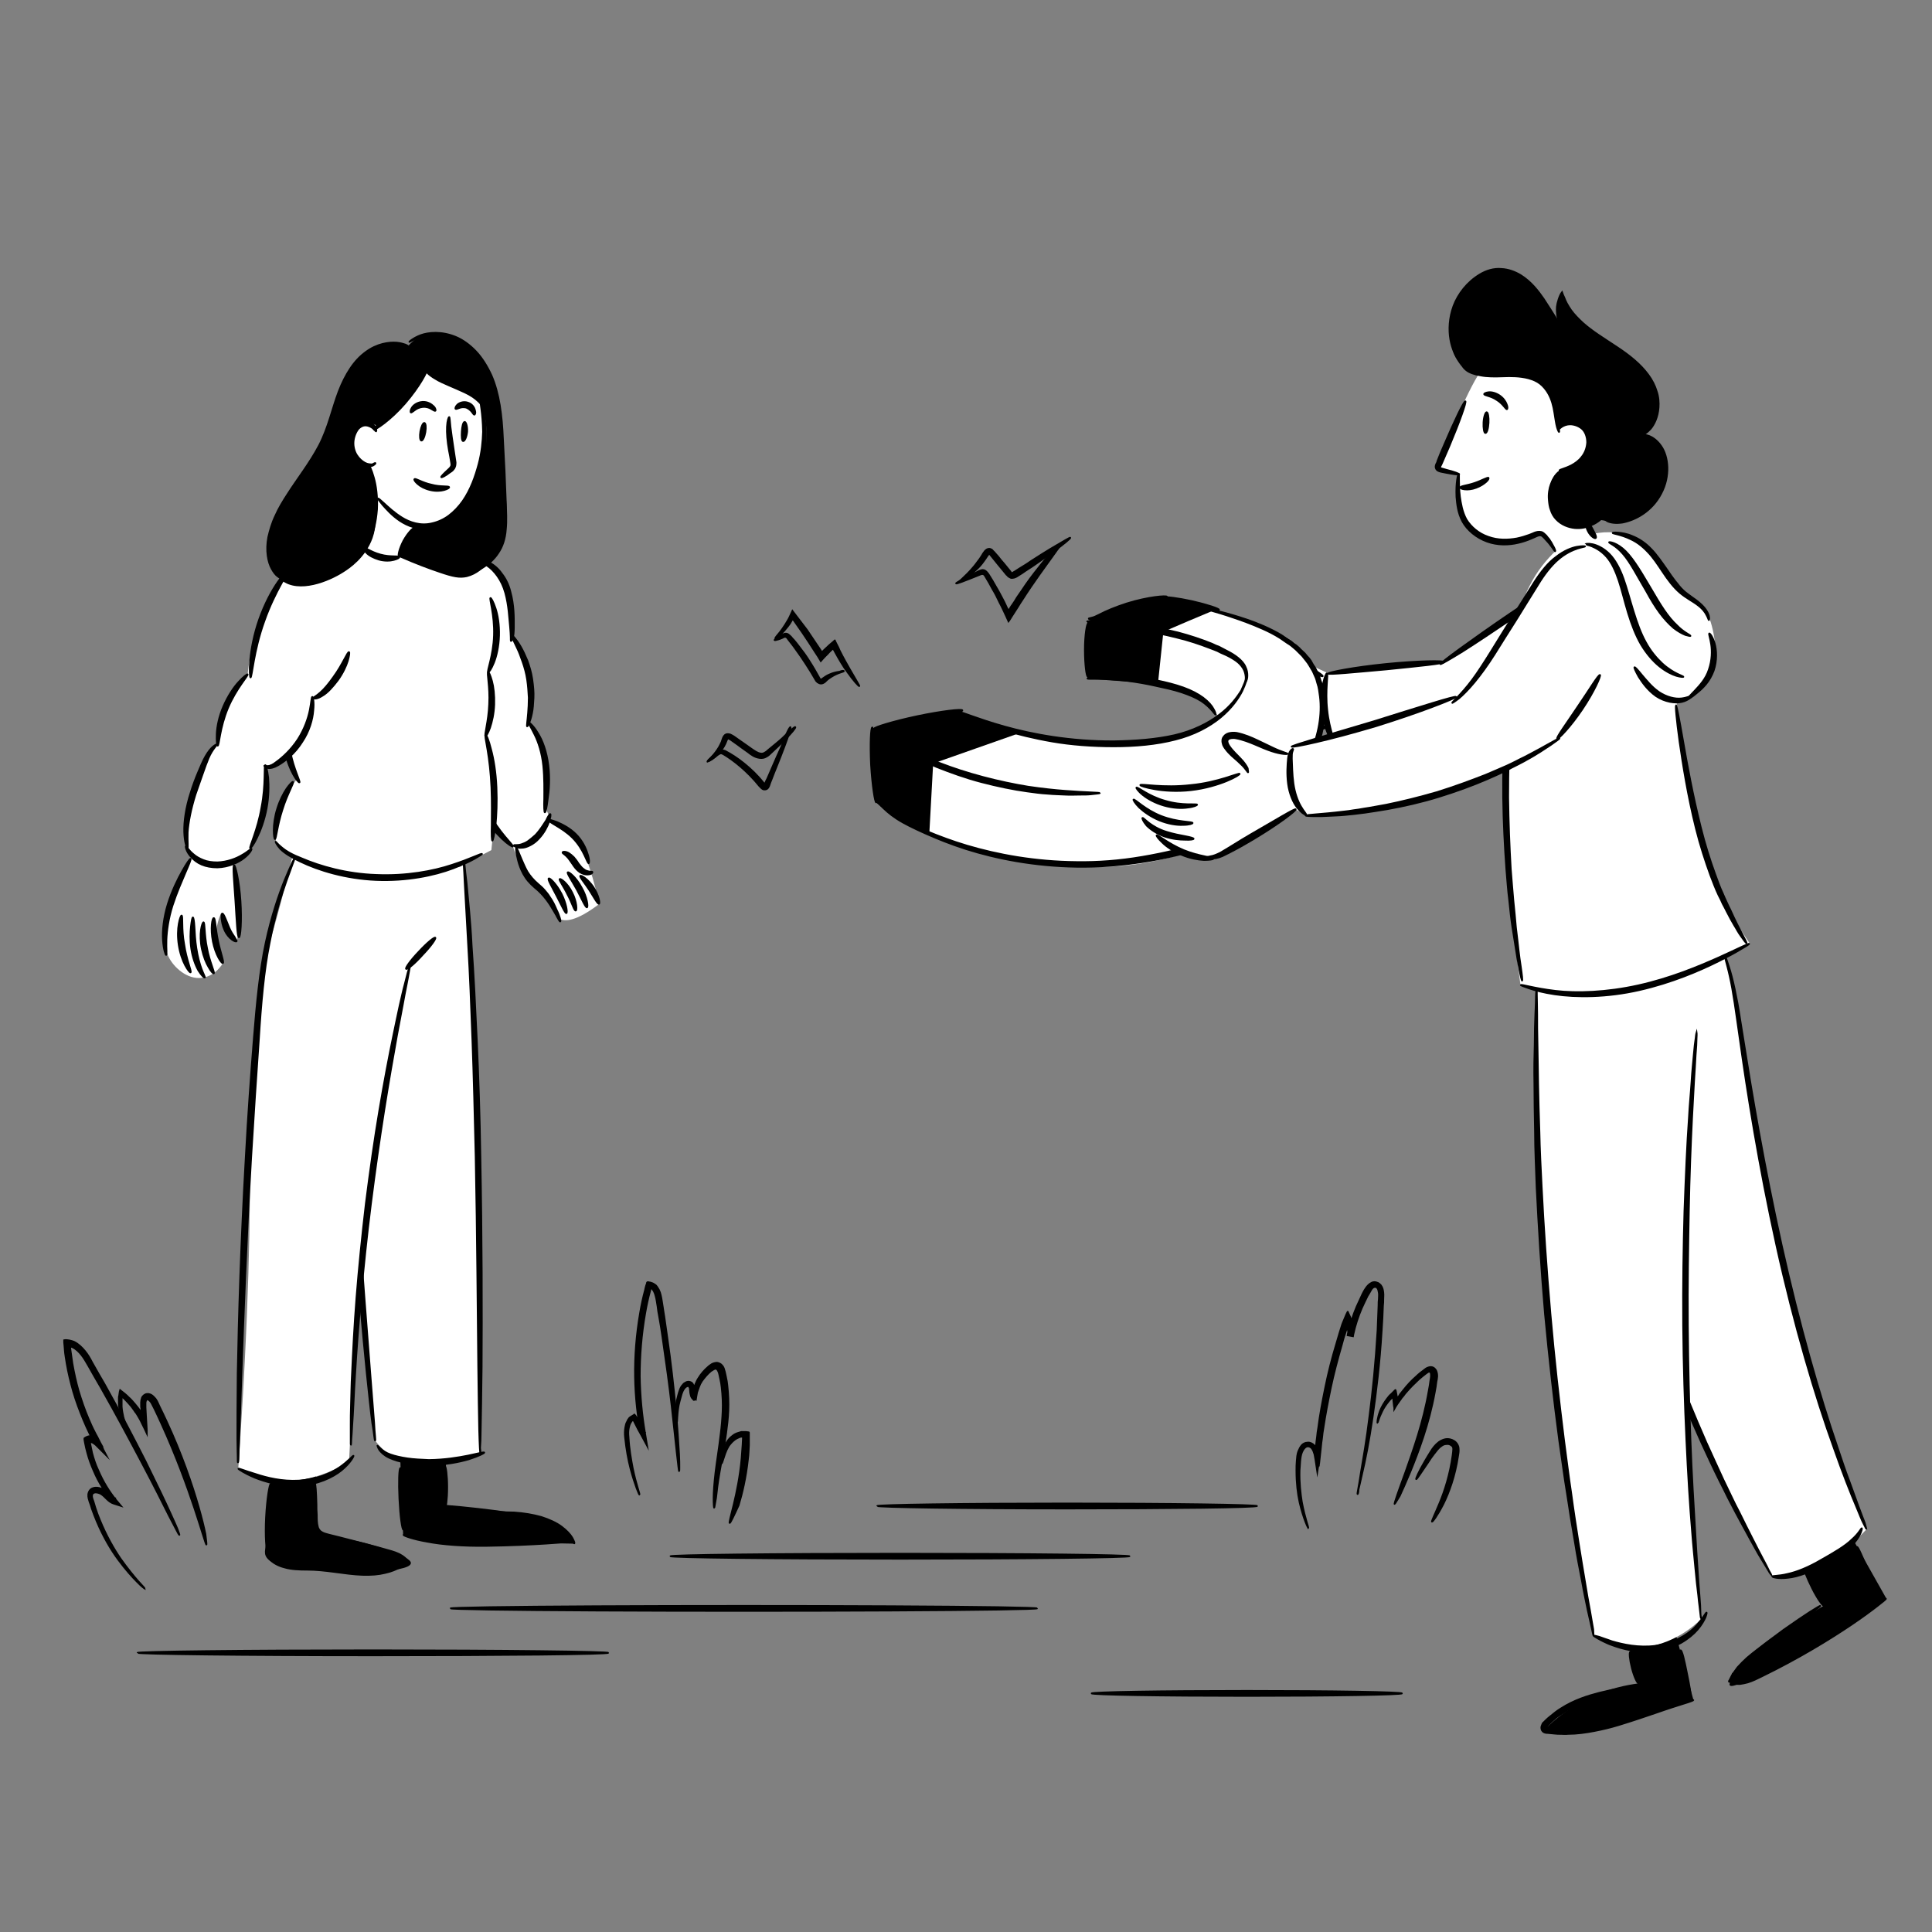 <?xml version="1.0" encoding="utf-8"?>
<!-- Generator: Adobe Illustrator 23.0.3, SVG Export Plug-In . SVG Version: 6.00 Build 0)  -->
<svg version="1.1" xmlns="http://www.w3.org/2000/svg" xmlns:xlink="http://www.w3.org/1999/xlink" x="0px" y="0px"
	 viewBox="0 0 600 600" style="enable-background:new 0 0 600 600;" xml:space="preserve">
<rect x="0" y="0" width="600" height="600" fill="#808080" stroke="none"/>
<style type="text/css">
	.st0{stroke:#000000;stroke-width:0.5;stroke-miterlimit:10;}
	.st1{fill:#FFFFFF;}
	.st2{fill:none;stroke:#000000;stroke-width:0.5;stroke-miterlimit:10;}
	.st3{fill:none;stroke:#000000;stroke-miterlimit:10;}
</style>
<g id="background">
	<g>
		<g>
			<g>
				<path class="st0" d="M55.7,476.7c-0.1,0-0.4-0.5-0.9-1.5c-0.5-1-1.3-2.5-2.3-4.4c-1.9-3.8-4.7-9.4-8.3-16.2
					c-3.6-6.8-7.9-14.9-12.9-23.7c-1.3-2.2-2.6-4.5-3.9-6.8c-0.7-1.2-1.3-2.3-2.1-3.3c-0.8-1-1.7-1.9-2.8-2.4l-0.2-0.1
					c-0.1,0-0.1,0-0.1,0c-0.1,0-0.1,0-0.2,0c-0.1,0-0.2,0-0.2,0l0.1,1c0.2,1.4,0.4,2.8,0.6,4.2c0.5,2.8,1.1,5.6,1.9,8.4
					c0.9,3,1.9,5.9,3.1,8.7c0.6,1.4,1.2,2.8,1.9,4.1l0.3,0.6l0.5,0.9l0.9,1.8l0.5,0.9l0.1,0.2c0,0,0.1,0.2,0.1,0.1
					c0,0-0.1-0.1-0.1-0.1c0,0,0,0,0.1,0.3c0.1,0.2,0.1,0.3,0.3,0.8l1,1.9l-2.6-2.6l-0.5-0.5l-0.2-0.2c-0.1-0.1-0.1-0.1-0.1-0.1
					l-0.4-0.3l-0.4-0.3c-0.1,0-0.1,0-0.2-0.1c-0.1,0-0.2-0.1-0.5-0.1c-0.1,0-0.1,0-0.2,0c-0.1,0-0.1,0.1-0.1,0.1l0.1,0.3
					c0.2,1,0.4,1.9,0.6,2.9c0.5,1.9,1.1,3.7,1.9,5.4c1.5,3.5,3.4,6.6,5.6,9.3l1.5,1.8l-2.2-0.7c-1-0.3-1.7-0.9-2.3-1.5
					c-0.6-0.6-1.1-1.1-1.7-1.5c-0.5-0.3-1.2-0.5-1.8-0.5c-0.6,0.1-0.9,0.3-1,0.8c-0.1,0.5,0.1,1.2,0.4,1.9c0.2,0.7,0.4,1.4,0.6,2
					c0.4,1.3,0.9,2.6,1.4,3.8c2,4.9,4.3,8.9,6.4,12c2.2,3.1,4.1,5.4,5.5,7c1.4,1.5,2.1,2.3,2.1,2.4c0,0-0.2-0.1-0.7-0.5
					c-0.4-0.3-1-0.9-1.7-1.6c-1.5-1.5-3.5-3.7-5.8-6.8c-2.3-3.1-4.7-7.1-6.8-12.1c-0.5-1.2-1-2.5-1.5-3.9c-0.2-0.7-0.4-1.4-0.7-2.1
					c-0.2-0.7-0.5-1.4-0.4-2.4c0.1-0.5,0.3-1,0.7-1.4c0.4-0.4,0.9-0.5,1.4-0.6c1-0.1,1.8,0.2,2.6,0.6c0.8,0.5,1.3,1.1,1.9,1.6
					c0.6,0.5,1.1,1,1.7,1.1l-0.7,1.1c-2.3-2.8-4.4-6-5.9-9.6c-0.8-1.8-1.5-3.7-2-5.6c-0.3-1-0.5-2-0.7-3l-0.1-0.5
					c0-0.2-0.1-0.4-0.1-0.6l0-0.3c0-0.1,0-0.2,0.1-0.2l0.5-0.3c0.4-0.2,0.8-0.3,1.2-0.3c-0.1,0-0.1,0,0,0l0,0c0,0,0.1,0,0.1,0
					c0.1,0,0.2,0.1,0.2,0.1l0,0c0,0,0,0,0,0l-0.1-0.1l-0.1-0.2l-0.3-0.6c-0.7-1.4-1.3-2.8-1.9-4.2c-1.2-2.9-2.3-5.8-3.2-8.9
					c-0.8-2.8-1.5-5.7-2-8.6c-0.2-1.4-0.5-2.8-0.6-4.3l-0.1-1.3c-0.1-0.6-0.1-1.2-0.1-1.7c0.9-0.2,2.4,0.2,3.1,0.5
					c1.4,0.7,2.5,1.8,3.4,2.9c0.9,1.1,1.6,2.3,2.2,3.5c1.3,2.3,2.6,4.6,3.9,6.8c5,8.9,9.2,17,12.7,23.9c3.4,6.9,6.1,12.5,7.9,16.5
					c0.9,2,1.6,3.5,2,4.5C55.6,476.1,55.8,476.7,55.7,476.7z"/>
			</g>
		</g>
	</g>
	<g>
		<g>
			<g>
				<path class="st0" d="M64.1,479.7c-0.2,0.1-1.4-4.3-3.7-11.2c-2.3-6.9-5.7-16.3-10.3-26.4c-0.7-1.5-1.4-3.1-2.1-4.5
					c-0.4-0.7-0.7-1.5-1.1-2.1c-0.4-0.6-1-1-1.2-0.9c-0.1,0-0.2,0.1-0.3,0.3c-0.1,0.2-0.2,0.5-0.2,0.8c0,0.2,0,0.3,0,0.5l0,0.9
					c0,0.6,0.1,1.2,0.1,1.8c0.1,1.2,0.1,2.3,0.2,3.4c0,0.6,0.1,1.1,0.1,1.7l0,0.8l0,0.4c-0.5-1.1-1-2.1-1.5-3.1
					c-0.2-0.5-0.5-1-0.7-1.4c-0.2-0.4-0.5-0.8-0.7-1.2c-0.2-0.3-0.4-0.7-0.7-1c-0.1-0.2-0.3-0.4-0.4-0.6c-0.3-0.4-0.6-0.8-0.8-1.1
					c-0.6-0.7-1.2-1.4-1.8-2c-0.2-0.2-0.4-0.4-0.6-0.6c-0.2-0.1-0.3-0.3-0.5-0.4c-0.1,0.1-0.1,0.3-0.1,0.5c0,0.1,0,0.2,0,0.3
					c0,0.1,0,0.1,0,0.4c0,0.7,0,1.3,0,1.9c0.1,1.2,0.3,2.2,0.5,3.1c0.4,1.7,0.9,2.5,0.8,2.6c-0.1,0-0.7-0.7-1.3-2.4
					c-0.3-0.8-0.6-1.9-0.8-3.2c-0.1-0.6-0.1-1.3-0.1-2.1c0-0.1,0-0.5,0-0.7c0-0.3,0-0.5,0.1-0.8c0.1-0.5,0.1-1.1,0.3-1.7
					c0.5,0.4,0.9,0.7,1.4,1.1c0.2,0.2,0.5,0.4,0.7,0.6l0.3,0.3l0.2,0.2c0.7,0.6,1.3,1.3,1.9,2c0.3,0.4,0.6,0.7,0.9,1.1
					c0.2,0.3,0.4,0.5,0.6,0.8c0.2,0.3,0.4,0.6,0.5,0.8l0.1,0.1l0-0.3l0-0.5c0-0.3,0-0.6-0.1-1l0-0.5l0-0.3c0-0.2,0-0.4,0-0.6
					c0-0.4,0.1-0.9,0.3-1.5c0.3-0.5,0.8-1,1.5-1.1c0.7-0.1,1.3,0.2,1.7,0.5c0.4,0.3,0.7,0.7,1,1c0.6,0.8,0.8,1.5,1.2,2.3
					c0.7,1.5,1.5,3,2.2,4.6c4.7,10.1,8,19.7,10,26.7c1,3.5,1.7,6.4,2.1,8.4C64.1,478.6,64.2,479.7,64.1,479.7z"/>
			</g>
		</g>
	</g>
	<g>
		<g>
			<g>
				<path class="st0" d="M210.9,456.9c-0.1,0-0.3-1.9-0.7-5.4c-0.4-3.5-0.9-8.5-1.6-14.7c-0.7-6.2-1.7-13.5-2.9-21.7
					c-0.3-2-0.6-4.1-1-6.2c-0.2-1.1-0.4-2.1-0.5-3.2c-0.2-1.1-0.3-2.2-0.6-3.2c-0.1-0.5-0.3-1-0.5-1.4c-0.1-0.2-0.2-0.4-0.4-0.6
					c-0.1-0.1-0.1-0.2-0.2-0.3l-0.1-0.1c-0.1,0-0.1-0.1-0.2-0.1c-0.1,0-0.2-0.1-0.1,0l-0.2,0.9c-0.6,2.2-1.1,4.5-1.5,6.8
					c-1.2,6.8-1.7,13.5-1.7,19.7c0.1,6.3,0.7,12.2,1.6,17.5l0.7,4.2l-2-3.7c-0.6-1-1.1-2-1.6-3c-0.2-0.4-0.4-0.8-0.6-1.2l-0.1-0.1
					c0,0,0-0.1-0.1-0.1c-0.1,0-0.2,0.1-0.3,0.2c-0.1,0.1-0.4,0.5-0.6,0.9c-0.2,0.4-0.3,0.9-0.4,1.3c-0.2,0.9-0.2,1.9-0.1,2.8
					c0.2,3.8,0.8,7,1.3,9.7c1.1,5.3,2.3,8.2,2.1,8.3c-0.1,0-0.4-0.7-0.9-2c-0.5-1.4-1.2-3.4-1.9-6.1c-0.7-2.7-1.3-5.9-1.7-9.8
					c-0.1-1-0.1-2,0.1-3.1c0.1-0.5,0.2-1.1,0.5-1.6c0.1-0.3,0.3-0.5,0.4-0.8c0.1-0.1,0.2-0.2,0.3-0.4c0.1-0.1,0.3-0.3,0.5-0.4
					c0.3-0.2,0.7-0.4,1-0.6l0.1-0.1c0,0,0.1,0.1,0.1,0.1l0.2,0.2c0.1,0.2,0.2,0.3,0.3,0.5c0.3,0.6,0.6,1.1,1,1.7c0.6,1,1.1,2,1.7,3
					l-1.3,0.5c-1-5.3-1.7-11.3-1.8-17.7c-0.1-6.4,0.4-13.1,1.6-20c0.4-2.4,0.9-4.7,1.5-6.9l0.2-0.9l0.2-0.7c0.1-0.3,0.2-0.4,0.2-0.6
					c0-0.6,0.7-0.2,1.1-0.2c0.4,0.1,0.9,0.3,1.3,0.6c0.1,0.1,0.2,0.2,0.3,0.2c0.1,0.1,0.1,0.1,0.2,0.2c0.1,0.1,0.2,0.3,0.3,0.4
					c0.2,0.3,0.4,0.6,0.5,0.8c0.3,0.6,0.5,1.2,0.6,1.7c0.3,1.2,0.4,2.3,0.6,3.4c0.2,1.1,0.3,2.2,0.5,3.2c0.3,2.1,0.6,4.2,0.9,6.3
					c1.2,8.2,2,15.6,2.6,21.8c0.6,6.2,0.9,11.3,1.1,14.7c0.1,1.7,0.1,3.1,0.1,4C211,456.4,211,456.9,210.9,456.9z"/>
			</g>
		</g>
	</g>
	<g>
		<g>
			<g>
				<path class="st0" d="M221.8,468.3c-0.1,0-0.2-1.1-0.2-3c0-1.9,0.2-4.7,0.6-8.1c0.4-3.4,1.1-7.5,1.6-11.9c0.3-2.2,0.5-4.6,0.6-7
					c0.1-2.4,0-4.9-0.3-7.5c-0.1-0.8-0.2-1.6-0.4-2.4c-0.2-0.8-0.3-1.6-0.5-2.2c-0.1-0.3-0.3-0.6-0.4-0.8c-0.2-0.2-0.3-0.3-0.5-0.3
					c-0.3-0.1-0.9,0.3-1.5,0.7c-1.1,0.9-2,2-2.8,3.1c-0.4,0.6-0.7,1.2-0.9,1.8c-0.2,0.5-0.4,1.1-0.6,1.7c-0.1,0.7-0.3,1.5-0.4,2.3
					c-0.3-0.1-0.4,0-0.5,0l-0.1,0.1c0,0-0.2-0.1-0.2-0.2l-0.2-0.2c-0.5-0.5-0.5-0.8-0.7-1.6c-0.1-0.4-0.1-1.3-0.2-1.8
					c0-0.1,0-0.2-0.1-0.2l0-0.1c0,0-0.1-0.1-0.1-0.1c-0.1-0.1-0.1-0.1-0.2-0.1c-0.2-0.1-0.7,0.1-1,0.4c-0.4,0.4-0.6,0.8-0.8,1.2
					c-0.2,0.5-0.4,1-0.5,1.5c-0.3,1-0.5,1.9-0.7,2.7c-0.6,3.3-0.4,5.3-0.6,5.4c-0.1,0-0.6-2-0.2-5.5c0.1-0.9,0.3-1.8,0.6-2.9
					c0.1-0.5,0.3-1,0.5-1.6c0.2-0.6,0.5-1.2,1-1.7c0.2-0.3,0.5-0.5,0.9-0.7c0.3-0.2,0.9-0.3,1.4-0.1c0.2,0.1,0.5,0.2,0.6,0.4
					c0.1,0.1,0.2,0.2,0.2,0.3l0.1,0.2c0,0,0,0,0,0c0.1,0.1,0.1,0.2,0.1,0.4c0,0.2,0,0.5,0.1,0.7c0,0,0.1,0.1,0.1,0.1l0-0.2
					c0-0.1,0-0.3,0.1-0.4c0.1-0.2,0.1-0.4,0.2-0.7c0.3-0.7,0.6-1.4,1-2c0.8-1.3,1.8-2.5,3.1-3.6c0.3-0.3,0.7-0.5,1.1-0.8
					c0.4-0.2,1-0.4,1.6-0.4c0.6,0.1,1.2,0.4,1.5,0.8c0.4,0.4,0.6,0.9,0.7,1.3c0.3,0.9,0.4,1.6,0.6,2.5c0.2,0.8,0.3,1.6,0.4,2.5
					c0.3,2.7,0.4,5.3,0.3,7.8c-0.1,2.5-0.4,4.9-0.7,7.1c-0.6,4.5-1.4,8.5-2,11.9c-0.6,3.4-0.9,6.1-1.1,8
					C222,467.2,221.9,468.3,221.8,468.3z"/>
			</g>
		</g>
	</g>
	<g>
		<g>
			<g>
				<path class="st0" d="M226.6,473c-0.5-0.2,2.7-8.9,3.7-20.1c0.1-1.4,0.2-2.8,0.3-4.1c0-0.7,0.1-1.3,0.1-2c0-0.4,0-0.4,0-0.5
					c0,0,0-0.1,0-0.1c0,0-0.1,0-0.1,0c0,0-0.1,0-0.1,0l-0.1,0l-0.2,0c-0.3,0-0.5,0.1-0.7,0.2c-0.5,0.2-0.9,0.4-1.3,0.7
					c-0.8,0.6-1.4,1.3-1.9,2c-0.9,1.5-1.3,3-1.6,3.9c-0.3,1-0.5,1.5-0.6,1.5c-0.1,0-0.1-0.6,0-1.7c0.1-1,0.4-2.6,1.3-4.4
					c0.5-0.9,1.1-1.8,2.1-2.5c0.5-0.4,1-0.7,1.7-0.9c0.3-0.1,0.6-0.2,1-0.3c0.1,0,0.2,0,0.3,0l0.4,0c0.3,0,0.5,0,0.8,0
					c0.3,0,0.5,0.1,0.8,0.1c0.1,0,0.1,0.1,0.1,0.1l0,0.2l0,0.4c0,0.3,0,0.5,0,0.8l0,0.6c0,0.7,0,1.3,0,2c-0.1,1.4-0.1,2.8-0.3,4.2
					c-0.6,5.7-1.8,10.8-2.9,14.4C227.8,471,226.8,473.1,226.6,473z"/>
			</g>
		</g>
	</g>
	<g>
		<g>
			<g>
				<path class="st0" d="M421.6,464c-0.1,0,0-0.6,0.2-1.7c0.2-1.1,0.5-2.7,0.8-4.8c0.7-4.2,1.8-10.3,2.7-17.8
					c1-7.6,1.9-16.6,2.5-26.6c0.1-2.5,0.2-5.1,0.3-7.7c0-0.7,0-1.3,0.1-2c0-0.7,0.1-1.3,0-1.9c-0.1-0.6-0.2-1.2-0.5-1.5
					c-0.1-0.2-0.3-0.3-0.4-0.3c-0.2,0-0.3,0-0.5,0c-0.4,0.1-0.8,0.5-1.1,1.1c-0.3,0.5-0.6,1.1-1,1.7c-0.6,1.2-1.2,2.5-1.8,3.8
					c-1.1,2.6-2,5.3-2.6,8.1l-0.1,0.6l-1.6-0.3c0.1-0.6,0.1-1.1,0-1.7l0-0.2l0-0.1c0-0.1,0-0.1,0-0.2c0-0.1-0.1-0.3-0.1-0.4
					c0-0.1,0,0-0.1,0.1l-0.1,0.2c-0.2,0.6-0.4,1.3-0.6,1.9c-0.4,1.1-0.7,2.3-1,3.4c-1.3,4.5-2.5,9-3.4,13.3
					c-0.9,4.3-1.7,8.5-2.3,12.5c-0.2,1-0.3,2-0.4,3c-0.1,0.5-0.1,1-0.2,1.4c-0.1,0.6-0.1,1.3-0.2,1.9c-0.2,1.5-0.3,3.1-0.5,4.6
					l-0.1,0.6l0,0.3l0,0.1c0,0,0,0,0,0c0-0.1,0-0.2-0.1-0.2c0,0,0,0,0,0l-0.1,0.2l-0.1,0.5l-0.2,1.3c-0.2-1.3-0.4-2.7-0.6-4
					l-0.2-1.1c0-0.2-0.1-0.4-0.1-0.5l-0.1-0.3l-0.2-0.6l-0.2-0.4c-0.1-0.3-0.3-0.4-0.4-0.6c-0.3-0.3-0.7-0.5-1.1-0.5
					c-0.8,0-1.4,0.8-1.8,1.7c-0.4,0.9-0.5,1.9-0.6,2.9c-0.1,1-0.1,2-0.2,2.9c-0.1,3.8,0.3,7.1,0.7,9.7c1,5.3,2.2,8.1,2,8.2
					c0,0-0.4-0.7-0.9-2c-0.5-1.3-1.2-3.4-1.8-6c-0.6-2.7-1-6-1-9.9c0-1,0-2,0.1-3c0.1-1,0.1-2.1,0.6-3.2c0.2-0.5,0.5-1.1,0.9-1.6
					c0.4-0.5,1.1-0.9,1.9-0.9c0.7-0.1,1.5,0.3,2,0.8c0.2,0.2,0.3,0.4,0.4,0.6c0.1,0.2,0.1,0.3,0.1,0.5l0,0.2c0,0,0-0.2,0-0.2
					c0-0.4,0.1-0.7,0.1-1.1c0-0.3,0.1-0.6,0.1-1c0.1-0.5,0.1-1,0.2-1.5c0.1-1,0.2-2,0.4-3c0.5-4,1.3-8.2,2.2-12.6
					c0.9-4.4,2-8.8,3.4-13.4c0.3-1.1,0.7-2.3,1-3.4c0.2-0.6,0.4-1.3,0.6-1.9c0.3-1.1,0.7-1.8,1-2.6l0.5-1.2l0.3-0.6l0.1-0.2
					c0,0,0-0.1,0.1,0l0.1,0.3c0.4,0.8,0.7,1.5,1,2.4c0.1,0.4,0.3,0.9,0.4,1.4c0.1,0.3,0.1,0.5,0.1,0.8l0,0.4l0,0.3
					c0,0.7,0,1.3-0.1,2l-1.6-0.3l0.1-0.6c0.7-2.9,1.6-5.7,2.7-8.3c0.6-1.3,1.2-2.6,1.8-3.9c0.3-0.6,0.6-1.2,1.1-1.9
					c0.4-0.6,1-1.3,1.9-1.7c0.5-0.2,1-0.2,1.5,0c0.5,0.1,0.9,0.5,1.2,0.8c0.6,0.8,0.7,1.5,0.8,2.3c0.1,0.8,0,1.5,0,2.1
					c0,0.7,0,1.3-0.1,2c-0.1,2.6-0.2,5.2-0.4,7.8c-0.6,10.1-1.7,19.2-2.8,26.7c-1.1,7.6-2.3,13.6-3.3,17.8c-0.5,2.1-0.8,3.7-1.1,4.8
					C421.9,463.5,421.7,464.1,421.6,464z"/>
			</g>
		</g>
	</g>
	<g>
		<g>
			<g>
				<path class="st0" d="M433.1,467.1c-0.2-0.1,1.2-4,3.5-10.3c2.2-6.3,5.4-15,7.1-24.9c0.2-1.1,0.4-2.1,0.5-3.1
					c0.1-0.5,0.2-1.1,0.2-1.5c0-0.4,0-0.9-0.2-1.1c-0.1-0.1-0.1-0.2-0.2-0.2c-0.1,0-0.1,0-0.2,0c-0.2,0-0.6,0.3-1,0.6
					c-0.8,0.6-1.5,1.2-2.2,1.8c-1.4,1.3-2.7,2.6-3.8,3.9c-0.3,0.3-0.6,0.7-0.8,1l-0.4,0.5l-0.2,0.2c-0.1,0.1-0.1,0.2-0.2,0.3
					c-0.8,1.1-1.6,2.2-2.2,3.3c0,0,0-0.1,0-0.2l0-0.2l-0.1-0.5c0-0.3-0.1-0.6-0.1-0.9c0-0.3-0.1-0.6-0.1-0.9l0-0.2
					c0-0.2-0.1-0.5-0.1-0.7l0-0.1c0,0,0,0-0.1,0l-0.1,0.1c-0.1,0.1-0.2,0.1-0.2,0.2c-0.2,0.2-0.2,0.2-0.6,0.6
					c-1.1,1.3-1.9,2.5-2.4,3.6c-1.1,2.2-1.3,3.5-1.4,3.5c-0.1,0-0.1-1.4,0.8-3.8c0.5-1.2,1.2-2.5,2.3-3.9c0.2-0.3,0.7-0.9,1.2-1.3
					c0.2-0.2,0.5-0.5,0.7-0.7l0.4-0.4l0.1-0.1c0,0,0.1-0.1,0.1,0l0.1,0.3c0.1,0.7,0.3,1.4,0.4,2.2l0.1,0.5l0-0.1c0-0.1,0-0.2,0-0.3
					c0.2-0.3,0.3-0.6,0.5-0.8l0.3-0.5l0.4-0.5c0.3-0.3,0.5-0.7,0.8-1c1.1-1.4,2.4-2.8,3.9-4.1c0.7-0.7,1.5-1.3,2.3-1.9
					c0.4-0.3,0.8-0.7,1.6-0.9c0.4-0.1,0.9-0.1,1.3,0.1c0.4,0.2,0.7,0.6,0.9,0.9c0.6,1.4,0.3,2.5,0.1,3.5c-0.1,1.1-0.3,2.1-0.5,3.2
					c-1.8,10.1-5.2,18.9-7.7,25c-1.3,3.1-2.4,5.6-3.2,7.3C433.7,466.2,433.2,467.1,433.1,467.1z"/>
			</g>
		</g>
	</g>
	<g>
		<g>
			<g>
				<path class="st0" d="M444.7,472.6c-0.2-0.1,0.9-2.3,2.4-5.9c1.5-3.6,3.2-8.8,4-14.7c0.1-0.7,0.2-1.5,0.2-2
					c0-0.6-0.2-0.9-0.7-1.2c-0.4-0.3-1-0.4-1.5-0.3c-0.5,0-1,0.2-1.5,0.6c-0.9,0.6-1.6,1.6-2.3,2.5c-0.7,0.9-1.3,1.8-1.8,2.6
					c-2.2,3.2-3.5,5.3-3.7,5.2c-0.2-0.1,0.8-2.4,2.8-5.8c0.5-0.9,1.1-1.8,1.7-2.8c0.6-1,1.4-2.1,2.6-3c0.6-0.4,1.4-0.8,2.2-0.9
					c0.8-0.1,1.7,0.1,2.5,0.6c0.8,0.5,1.4,1.5,1.4,2.4c0.1,0.9-0.1,1.7-0.2,2.4c-0.9,6.1-2.8,11.3-4.6,14.9
					C446.4,470.7,444.9,472.7,444.7,472.6z"/>
			</g>
		</g>
	</g>
	<g>
		<g>
			<g>
				<ellipse class="st0" cx="231" cy="499.5" rx="91.1" ry="0.8"/>
			</g>
		</g>
	</g>
	<g>
		<g>
			<g>
				<ellipse class="st0" cx="279.5" cy="483.3" rx="71.3" ry="0.8"/>
			</g>
		</g>
	</g>
	<g>
		<g>
			<g>
				<path class="st0" d="M390.4,467.7c0,0.5-26.4,0.8-59,0.8s-59-0.4-59-0.8s26.4-0.8,59-0.8S390.4,467.3,390.4,467.7z"/>
			</g>
		</g>
	</g>
	<g>
		<g>
			<g>
				<path class="st0" d="M188.9,513.3c0,0.5-32.7,0.8-73.1,0.8s-73.1-0.4-73.1-0.8s32.7-0.8,73.1-0.8S188.9,512.9,188.9,513.3z"/>
			</g>
		</g>
	</g>
	<g>
		<g>
			<g>
				<ellipse class="st0" cx="387.2" cy="525.9" rx="48.2" ry="0.8"/>
			</g>
		</g>
	</g>
</g>
<g id="girl">
	<g id="leg_left">
		<path d="M124.3,452.3c0.1,2.3,0.1,4.6,0.2,7c0.2,5.9,0.5,11.7,0.7,17.4c1.3,0.3,3.3,0.8,5.8,1.3c9,1.7,15.7,1.4,21.6,1.3
			c5.8-0.1,14.4-0.2,25.7,0.1c-1.2-1.5-3.1-3.5-5.8-5.4c-4.2-2.8-8.2-3.5-14.9-4.5c-5.6-0.8-12.3-1.6-19.8-2.2
			c0.3-5.9,0.7-11.9,1-17.8C134.1,450.4,129.2,451.3,124.3,452.3z"/>
		<path class="st1" d="M144.2,266.8c0.2,2.9,0.6,7.4,1,12.9c1.1,15.2,3.1,46.6,3.8,108.4c0.2,16.1,0.3,37.7,0.2,63.5
			c-1.5,0.4-3.7,1-6.5,1.6c-7.5,1.4-14.4,2.7-20.5-0.7c-1.4-0.8-3.5-2.2-5.6-5c-1.9-22-3.4-40.8-4.6-55.2
			c-0.3-3.6-2.2-27.6-4.1-58.9c-1-16.2-1.3-21.9-1.3-29.2c-0.1-17.4,1-31.8,2-41.7C120.4,263.9,132.3,265.4,144.2,266.8z"/>
		<g>
			<g>
				<g>
					<path class="st0" d="M149.2,451.5c-0.1,0-0.1-0.6-0.2-1.9s-0.1-3-0.2-5.4c-0.1-4.7-0.2-11.4-0.3-19.8
						c-0.2-16.7-0.3-39.8-0.8-65.3c-0.3-12.7-0.6-24.9-1-35.9c-0.4-11-0.8-21-1.3-29.3c-0.5-8.3-0.8-15.1-1.1-19.8
						c-0.1-2.3-0.2-4.1-0.3-5.4c0-1.2,0-1.9,0-1.9c0.1,0,0.2,0.6,0.3,1.9c0.1,1.2,0.3,3,0.6,5.4c0.2,2.3,0.5,5.2,0.8,8.5
						c0.3,3.3,0.6,7.1,0.8,11.3c0.6,8.3,1.1,18.3,1.6,29.3c0.5,11,0.9,23.2,1.1,36c0.5,25.5,0.5,48.6,0.4,65.3
						c-0.1,8.4-0.2,15.1-0.3,19.8c0,2.3-0.1,4.2-0.2,5.4C149.3,450.9,149.2,451.5,149.2,451.5z"/>
				</g>
			</g>
		</g>
		<g>
			<g>
				<g>
					<path class="st0" d="M116.5,447.4c-0.1,0-0.2-0.5-0.3-1.4c-0.1-0.9-0.3-2.3-0.6-4.1c-0.5-3.6-1-8.8-1.7-15.3
						c-1.3-12.9-2.9-30.8-4.3-50.6c-1.4-19.8-2.3-37.7-2.8-50.7c-0.2-6.5-0.4-11.7-0.4-15.4c0-1.8,0-3.2,0-4.2c0-1,0-1.5,0.1-1.5
						c0.1,0,0.1,0.5,0.2,1.5c0.1,1,0.2,2.4,0.3,4.2c0.2,3.6,0.6,8.9,1,15.4c0.8,13,1.9,30.9,3.2,50.6c1.4,19.8,2.8,37.7,3.8,50.6
						c0.5,6.5,0.9,11.7,1.2,15.3c0.1,1.8,0.2,3.2,0.3,4.2S116.6,447.4,116.5,447.4z"/>
				</g>
			</g>
		</g>
		<g>
			<g>
				<g>
					<path class="st0" d="M150.4,451.1c0.1,0.2-1.7,1.1-4.8,2.1c-3.1,0.9-7.5,1.8-12.4,1.7c-2.5,0-4.8-0.2-6.9-0.6
						c-2.1-0.3-4-0.9-5.5-1.6c-1.5-0.7-2.5-1.7-3-2.4c-0.5-0.8-0.6-1.3-0.6-1.3c0.2-0.2,1.2,1.7,4.1,2.7c1.4,0.5,3.2,0.9,5.2,1.2
						c2,0.3,4.3,0.4,6.7,0.5C142.9,453.3,150.3,450.6,150.4,451.1z"/>
				</g>
			</g>
		</g>
		<g>
			<g>
				<g>
					
						<ellipse transform="matrix(0.999 -4.838150e-02 4.838150e-02 0.999 -22.369 6.585)" class="st0" cx="124.8" cy="465.4" rx="0.8" ry="9.6"/>
				</g>
			</g>
		</g>
		<g>
			<g>
				<g>
					<path class="st0" d="M138.1,468.6c-0.5,0-0.8-3-0.8-6.7s0.4-6.7,0.8-6.7s0.8,3,0.8,6.7S138.5,468.6,138.1,468.6z"/>
				</g>
			</g>
		</g>
		<g>
			<g>
				<g>
					<path class="st0" d="M178.4,479.3c-0.2,0.2-1.5-2-4.7-4c-1.6-1-3.7-1.9-6.1-2.6c-2.4-0.7-5.2-1.1-8.1-1.3
						c-2.9-0.2-5.7-0.2-8.3-0.4c-2.6-0.1-4.9-0.4-6.8-0.8c-3.9-0.8-6-2.1-5.9-2.3c0.1-0.2,2.3,0.7,6.1,1.1c1.9,0.3,4.2,0.4,6.7,0.5
						c2.5,0.1,5.4,0.1,8.4,0.2c3,0.2,5.9,0.7,8.4,1.4c2.5,0.8,4.7,1.8,6.3,3c1.6,1.2,2.7,2.4,3.3,3.4
						C178.3,478.6,178.5,479.2,178.4,479.3z"/>
				</g>
			</g>
		</g>
		<g>
			<g>
				<g>
					<path class="st0" d="M177.1,478.6c0,0.2-2.9,0.5-7.6,0.8c-4.7,0.3-11.2,0.6-18.4,0.7c-7.2,0.1-13.8-0.4-18.4-1.3
						c-4.7-0.8-7.4-1.9-7.4-2.1c0.1-0.3,2.9,0.4,7.5,1c4.6,0.6,11.1,0.9,18.3,0.8c7.2-0.1,13.7-0.2,18.4-0.2
						C174.2,478.3,177.1,478.4,177.1,478.6z"/>
				</g>
			</g>
		</g>
	</g>
	<g id="leg_right_1_">
		<path d="M83.8,463.8c-0.7,6.2-0.1,7-0.6,11.7c-0.6,5.4-1.5,6.6-0.4,8.2c1.1,1.6,3,2,5.8,2.6c3.7,0.8,5.4,0.5,9.5,0.5
			c5.2,0.1,4.8,0.9,11.7,1.3c5,0.3,7.9,0,9.1-0.1c2.7-0.3,8.5-0.9,8.7-2.5c0.1-0.5-0.3-1.7-7.2-4.1c-5-1.8-12.2-3.8-21.5-4.7
			c-0.4-2.8-0.8-6-0.9-9.6c-0.1-3.7,0-7.1,0.3-10.1c-4.6,0.8-9.2,1.6-13.8,2.4C84.2,460.6,84,462.1,83.8,463.8z"/>
		<path class="st1" d="M92.3,262.7c-1.3,2-1.5,3.2-3,9.4c-4.3,17.4-5.7,20.3-7.2,26.9c-5.1,22.6-4.6,55.2-4.6,55.2
			c0.4,22.3-0.2,54.2-3.5,101.8c2,1.2,4.5,2.2,7.3,3c12.6,3.3,23.7-3,27.1-5.1c0.3-6.1,0.7-15.2,1.5-26.1
			c1.5-21.8,3.4-50.2,9.1-84.9c1.8-10.8,4.4-25.5,8.4-43c2.7-1.8,7.2-5.4,10.2-11.6c0.5-1,6.8-14.8-0.8-26
			c-3.7-5.4-8.9-7.6-10.8-8.4C113.8,248.9,98.3,253.3,92.3,262.7z"/>
		<g>
			<g>
				<g>
					<path class="st0" d="M73.9,454.2c-0.1,0-0.1-0.7-0.1-1.9c0-1.3-0.1-3.1-0.1-5.5c0-4.8,0-11.7,0.1-20.3c0.3-17.1,1-40.8,2.5-67
						c0.7-13.1,1.6-25.5,2.5-36.8c0.9-11.3,1.9-21.5,3.7-29.9c1.8-8.4,4.1-15,5.9-19.5c0.9-2.2,1.7-3.9,2.2-5.1
						c0.5-1.1,0.9-1.7,0.9-1.7c0.1,0-0.2,0.7-0.6,1.8c-0.4,1.2-1.1,2.9-1.9,5.2c-1.6,4.5-3.7,11.1-5.3,19.5
						c-1.7,8.4-2.6,18.5-3.3,29.8c-0.8,11.3-1.6,23.7-2.4,36.8c-1.5,26.1-2.4,49.8-3,66.9c-0.3,8.6-0.5,15.5-0.7,20.3
						c-0.1,2.4-0.2,4.3-0.2,5.5C74.1,453.6,74,454.2,73.9,454.2z"/>
				</g>
			</g>
		</g>
		<g>
			<g>
				<g>
					<path class="st0" d="M126.1,300.9c-0.3-0.3,1.4-2.7,4-5.4c2.5-2.7,4.8-4.6,5.1-4.3c0.3,0.3-1.4,2.7-4,5.4
						C128.8,299.3,126.5,301.2,126.1,300.9z"/>
				</g>
			</g>
		</g>
		<g>
			<g>
				<g>
					<path class="st0" d="M109,448.7c-0.1,0-0.1-0.5-0.1-1.5s0-2.5,0-4.4c0-1.9,0-4.2,0.1-6.9c0.1-2.7,0.1-5.8,0.3-9.2
						c0.3-6.8,0.7-14.9,1.4-23.8c0.7-9,1.7-18.8,2.9-29.1c1.3-10.3,2.7-20.1,4.2-29c1.5-8.9,3-16.8,4.4-23.5c0.7-3.3,1.3-6.3,1.9-9
						c0.6-2.6,1.1-4.9,1.6-6.7c0.5-1.8,0.8-3.3,1.1-4.2c0.3-1,0.4-1.5,0.5-1.5s0,0.5-0.2,1.5c-0.2,1-0.4,2.4-0.8,4.3
						c-0.4,1.9-0.8,4.1-1.3,6.8c-0.5,2.7-1.1,5.7-1.7,9c-1.2,6.7-2.6,14.6-4,23.5c-1.4,8.9-2.8,18.6-4.1,28.9
						c-1.3,10.3-2.3,20.1-3.1,29c-0.8,8.9-1.4,17-1.8,23.8c-0.2,3.4-0.4,6.5-0.5,9.1c-0.1,2.7-0.3,5-0.4,6.9
						c-0.1,1.9-0.2,3.4-0.3,4.4C109.1,448.2,109,448.7,109,448.7z"/>
				</g>
			</g>
		</g>
		<g>
			<g>
				<g>
					<path class="st0" d="M109.8,452.1c0.1,0.1-0.9,2.2-3.7,4.5c-2.8,2.3-7.6,4.5-13.2,4.8c-5.6,0.3-10.5-1.2-13.8-2.5
						c-3.3-1.4-5.2-2.7-5.1-2.8c0.1-0.2,2.1,0.7,5.5,1.7c3.3,1.1,8.1,2.3,13.3,2c5.3-0.3,9.8-2.2,12.6-4.1
						C108.3,453.7,109.6,451.9,109.8,452.1z"/>
				</g>
			</g>
		</g>
		<g>
			<g>
				<g>
					<path class="st0" d="M83.1,481.9c-0.4,0-0.8-4.8-0.5-10.6c0.3-5.9,1.1-10.6,1.5-10.5c0.5,0,0.4,4.8,0.1,10.6
						C83.9,477.2,83.5,481.9,83.1,481.9z"/>
				</g>
			</g>
		</g>
		<g>
			<g>
				<g>
					<path class="st0" d="M126.3,484.5c-0.1,0.1-0.6-0.3-1.5-0.8c-1-0.5-2.5-0.9-4.5-1.3c-3.9-0.8-9.3-2.1-15.3-3.6
						c-1.5-0.4-2.9-0.7-4.4-1.1c-0.7-0.2-1.5-0.6-2.2-1.2c-0.6-0.6-1-1.4-1.2-2.1c-0.3-1.5-0.2-2.8-0.1-3.9c0-1.2,0.1-2.3,0.1-3.3
						c0.2-4,0.4-6.5,0.6-6.5s0.4,2.5,0.5,6.5c0,1,0,2.1,0.1,3.3c0,1.2,0,2.5,0.3,3.6c0.1,0.5,0.4,1,0.8,1.4c0.4,0.3,0.9,0.6,1.6,0.8
						c1.3,0.4,2.8,0.7,4.3,1.1c5.9,1.5,11.3,2.9,15.1,4c1.9,0.5,3.5,1.1,4.5,1.8C126,483.9,126.4,484.4,126.3,484.5z"/>
				</g>
			</g>
		</g>
		<g>
			<g>
				<g>
					<path class="st0" d="M125.5,485.7c0.1,0.1-1.8,1.9-5.9,2.8c-2,0.5-4.4,0.7-7.1,0.6c-2.7-0.1-5.6-0.5-8.6-0.9
						c-3-0.4-5.8-0.7-8.4-0.7c-2.6,0-5.1-0.1-7.1-0.7c-2-0.5-3.5-1.4-4.3-2.2c-0.9-0.8-1.1-1.4-1-1.5c0.1-0.1,0.5,0.4,1.4,1
						c0.9,0.6,2.3,1.3,4.2,1.6c1.9,0.4,4.2,0.3,6.8,0.3c2.7-0.1,5.6,0.2,8.6,0.6c3,0.4,5.8,0.8,8.4,1c2.6,0.2,4.9,0.1,6.8-0.2
						C123.2,486.8,125.3,485.5,125.5,485.7z"/>
				</g>
			</g>
		</g>
	</g>
	<g id="hand_left_1_">
		<path class="st1" d="M150.1,174.3c-2.6,1.1-7.4,3.6-11.2,8.8c-7.3,10-4.7,21.6-4.2,23.5c0.2,2.3,0.8,5.7,2.6,9.3
			c0.8,1.6,1.7,2.9,2.6,4c0,2.1,0.3,4.6,1,7.4c1.5,5.8,4.3,9.9,6.3,12.3c0.2,2.5,0.8,5.7,2.1,9.2c2.7,7.2,7.3,11.7,10,14.1
			c0.5,1.5,1.4,3.7,2.9,6.1c2.6,4.1,4.3,4.5,6.9,8.5c3.2,4.7,2.5,6.7,4.5,7.8c1.8,1,5.3,0.9,12.4-4.5c-0.6-3.2-1.5-7-2.9-11.2
			c-1-3.2-1.6-4.8-2.7-6.7c-1.2-1.9-3.7-5.3-9.1-7.9c-0.5-1.1-1-2.1-1.5-3.2c0.2-2.6,0.3-5.6,0-8.9c-0.8-8.2-3.6-14.6-5.9-18.8
			c0.6-2.4,1.2-5.6,1-9.4c-0.4-8-3.8-13.8-5.7-16.5c0.3-2.4,0.5-6.1-0.7-10.5C156.6,180.5,152.1,176.1,150.1,174.3z"/>
		<g>
			<g>
				<g>
					<path class="st0" d="M158.7,199.1c-0.1,0-0.1-0.5-0.1-1.2c0-0.8-0.1-1.9-0.2-3.2c-0.3-2.8-0.4-6.6-1.5-10.6
						c-1.1-4-3.4-6.9-5.6-8.4c-2.2-1.5-4-1.7-3.9-2c0-0.1,0.5-0.2,1.3-0.1c0.8,0.1,2,0.4,3.3,1.1c1.3,0.7,2.7,1.8,3.8,3.4
						c1.2,1.5,2.2,3.5,2.7,5.6c1.2,4.3,1.1,8.2,1.1,11c0,1.4-0.1,2.6-0.3,3.4C159.1,198.7,158.8,199.1,158.7,199.1z"/>
				</g>
			</g>
		</g>
		<g>
			<g>
				<g>
					<path class="st0" d="M163.7,225.6c-0.2-0.1,0.1-1.7,0.3-4.3c0.1-1.3,0.2-2.9,0.2-4.6c-0.1-1.7-0.2-3.6-0.5-5.6
						c-0.3-2-0.8-3.8-1.4-5.5c-0.6-1.7-1.1-3.1-1.7-4.3c-1.1-2.4-1.9-3.8-1.7-4c0.2-0.1,1.4,1.1,2.8,3.5c0.7,1.2,1.4,2.7,2.1,4.4
						c0.6,1.7,1.2,3.6,1.5,5.7c0.3,2.1,0.5,4.1,0.4,5.9c-0.1,1.8-0.2,3.5-0.5,4.8C164.7,224.1,163.9,225.7,163.7,225.6z"/>
				</g>
			</g>
		</g>
		<g>
			<g>
				<g>
					<path class="st0" d="M169.2,252.3c-0.2,0-0.3-1.7-0.2-4.3c0-2.6,0.1-6.3-0.3-10.2c-0.4-3.9-1.5-7.4-2.7-9.7
						c-1.1-2.3-2.1-3.7-1.9-3.8c0.1-0.1,1.5,0.9,2.9,3.3c1.5,2.3,2.8,5.9,3.3,10.1c0.5,4.1,0.2,7.9-0.2,10.5
						C169.8,250.7,169.5,252.3,169.2,252.3z"/>
				</g>
			</g>
		</g>
		<g>
			<g>
				<g>
					<path class="st0" d="M140.8,221c-0.2,0.1-1-0.5-2.1-1.7c-1.1-1.3-2.4-3.2-3.3-5.6c-0.9-2.4-1.2-4.7-1.2-6.4
						c0-1.7,0.3-2.7,0.5-2.7c0.5,0,0.6,4,2.3,8.5C138.6,217.5,141.2,220.6,140.8,221z"/>
				</g>
			</g>
		</g>
		<g>
			<g>
				<g>
					<path class="st0" d="M148.1,240.7c-0.1,0.1-1.3-0.7-2.7-2.4c-1.4-1.7-3.1-4.3-4.3-7.5c-1.2-3.2-1.6-6.3-1.7-8.5
						c0-2.2,0.3-3.6,0.5-3.6c0.5,0,0.4,5.4,2.7,11.5C144.9,236.4,148.5,240.4,148.1,240.7z"/>
				</g>
			</g>
		</g>
		<g>
			<g>
				<g>
					<path class="st0" d="M159.3,262.9c-0.1,0.2-1.5-0.6-3.4-2.4c-0.9-0.9-2-2-3-3.3c-1-1.4-2-2.9-2.9-4.7c-0.9-1.7-1.5-3.5-2-5.1
						c-0.5-1.6-0.8-3.1-0.9-4.4c-0.3-2.5-0.2-4.1,0-4.1c0.5-0.1,0.9,6.2,4.4,12.9C154.9,258.5,159.6,262.5,159.3,262.9z"/>
				</g>
			</g>
		</g>
		<g>
			<g>
				<g>
					<path class="st0" d="M170.9,252.8c0.2,0.1,0.1,1-0.4,2.5c-0.5,1.4-1.5,3.4-3.1,5.1c-0.8,0.9-1.7,1.6-2.7,2.1
						c-0.9,0.5-1.9,0.8-2.7,0.8c-0.8,0.1-1.5-0.1-1.9-0.3c-0.4-0.2-0.6-0.4-0.5-0.5c0.1-0.2,1,0.1,2.3-0.3c0.6-0.2,1.4-0.5,2.1-1
						c0.7-0.5,1.5-1.2,2.3-1.9c1.5-1.6,2.5-3.3,3.3-4.5C170.2,253.5,170.7,252.7,170.9,252.8z"/>
				</g>
			</g>
		</g>
		<g>
			<g>
				<g>
					<path class="st0" d="M182.8,268.1c-0.2,0-0.6-1-1.3-2.5c-0.7-1.5-1.9-3.6-3.7-5.4c-1.8-1.8-3.8-3-5.3-3.9
						c-1.5-0.9-2.4-1.5-2.3-1.7c0.1-0.2,1.2,0.1,2.8,0.7c1.6,0.7,3.9,1.8,5.9,3.8c2,2,3.1,4.4,3.6,6.1
						C183.1,266.9,183,268.1,182.8,268.1z"/>
				</g>
			</g>
		</g>
		<g>
			<g>
				<path class="st2" d="M166.8,264.2"/>
			</g>
		</g>
		<g>
			<g>
				<g>
					<path class="st0" d="M184,270.8c0,0.1,0,0.3-0.3,0.5c-0.3,0.2-0.8,0.3-1.5,0.3c-0.6,0-1.4-0.3-2.1-0.7
						c-0.7-0.5-1.3-1.1-1.8-1.8c-1-1.4-1.7-2.6-2.4-3.2c-0.7-0.7-1.3-0.9-1.2-1.2c0-0.2,0.8-0.4,1.9,0.2c0.5,0.3,1.1,0.8,1.6,1.3
						c0.5,0.6,1,1.2,1.4,1.9c0.5,0.6,0.9,1.2,1.4,1.6c0.5,0.4,0.9,0.7,1.4,0.8C183.2,270.8,183.9,270.6,184,270.8z"/>
				</g>
			</g>
		</g>
		<g>
			<g>
				<g>
					<path class="st0" d="M174,286.2c-0.2,0.1-0.9-1.3-2.1-3.4c-1.2-2.1-3-4.9-5.9-7.2c-0.7-0.6-1.4-1.3-2-2
						c-0.6-0.7-1.1-1.5-1.5-2.2c-0.8-1.5-1.3-2.9-1.6-4.1c-0.6-2.4-0.8-3.9-0.6-4c0.2-0.1,0.8,1.4,1.7,3.6c0.5,1.1,1,2.4,1.8,3.8
						c0.8,1.3,1.9,2.6,3.3,3.8c0.7,0.6,1.4,1.2,2,1.9c0.6,0.7,1.2,1.4,1.6,2.1c1,1.4,1.6,2.7,2.1,3.9
						C173.9,284.6,174.2,286.1,174,286.2z"/>
				</g>
			</g>
		</g>
		<g>
			<g>
				<g>
					<path class="st0" d="M175.9,283.6c-0.4,0.1-1.5-2.4-3-5.3c-1.5-2.9-2.9-5.2-2.5-5.5c0.3-0.3,2.4,1.7,4,4.8
						C175.9,280.6,176.3,283.4,175.9,283.6z"/>
				</g>
			</g>
		</g>
		<g>
			<g>
				<g>
					<path class="st0" d="M178.8,282.8c-0.5,0.1-1.1-2.3-2.5-4.9c-1.3-2.7-2.8-4.6-2.5-4.9c0.3-0.3,2.5,1.3,3.9,4.2
						C179.2,280.1,179.2,282.8,178.8,282.8z"/>
				</g>
			</g>
		</g>
		<g>
			<g>
				<g>
					<path class="st0" d="M182.3,281.8c-0.5,0.1-1.5-2.4-3.1-5.4c-1.6-2.9-3.2-5.2-2.9-5.5c0.3-0.3,2.6,1.5,4.3,4.7
						C182.4,278.7,182.7,281.7,182.3,281.8z"/>
				</g>
			</g>
		</g>
		<g>
			<g>
				<g>
					<path class="st0" d="M186,280.7c-0.4,0.1-1.5-1.9-3-4.3c-1.5-2.3-3.1-4.1-2.8-4.4c0.3-0.3,2.4,1,4.1,3.5
						C186,278.1,186.4,280.6,186,280.7z"/>
				</g>
			</g>
		</g>
	</g>
	<g id="torso_1_">
		<path class="st1" d="M90.6,176.2c-2.6,2.5-4.8,6.5-5.6,15.6c-0.6,6.7-0.7,17.8,4,31.8c-0.2,2.1-0.3,4.8,0.1,7.9
			c0.6,4.5,2.1,8,3.3,10.3c-1.4,1.6-3.2,3.9-4.6,7.1c-2.2,5.2-2.3,9.8-2.1,12.4c1.6,1.4,4.1,3.6,7.5,5.6c16.1,9.4,33.9,5.6,40.3,4.2
			c4.6-1,11.4-2.9,19.1-7.1c0.3-2.8,0.6-5.7,0.7-8.8c0.4-10.2-0.8-19.1-2.5-26.5c0.6-1.6,1.1-3.3,1.4-5.3c1.1-6,0.3-11.2-0.6-14.7
			c0.7-1.6,1.6-4.1,2.1-7.1c0.9-5.6,0-10-0.8-13.7c-1.3-6-2.2-10.1-5.6-14.2c-1.2-1.4-4.5-5.2-9.8-6.5c-3.8-0.9-5.8,0.2-11.8,1.3
			c-11.9,2.3-13.6-0.1-23.8,2.6C96.5,172.5,93.4,173.4,90.6,176.2z"/>
		<g>
			<g>
				<g>
					<path class="st0" d="M107.1,170.6c0,0.2-1.2,0.5-3.1,0.8c-1.9,0.3-4.6,0.7-7.3,1.8c-2.7,1-4.7,2.8-6.3,4
						c-1.6,1.2-2.7,1.8-2.8,1.6s0.7-1.1,2.1-2.5c0.7-0.7,1.5-1.5,2.6-2.4c1.1-0.9,2.4-1.7,3.9-2.2c3-1.2,5.8-1.4,7.8-1.4
						C105.8,170.2,107,170.4,107.1,170.6z"/>
				</g>
			</g>
		</g>
		<g>
			<g>
				<g>
					<path class="st0" d="M147.9,174.5c-0.2,0.1-0.9-0.8-2.4-2c-1.4-1.2-3.7-2.5-6.3-3.9c-1.3-0.7-2.4-1-3.6-1
						c-1.2,0-2.3,0.2-3.3,0.3c-1.9,0.3-3.2,0.3-3.2,0.1c0-0.2,1.1-0.6,3-1.2c0.9-0.3,2.1-0.6,3.5-0.7c0.7,0,1.5,0,2.2,0.2
						c0.8,0.2,1.5,0.5,2.2,0.9c2.7,1.4,5,3,6.4,4.5C147.7,173.2,148.1,174.4,147.9,174.5z"/>
				</g>
			</g>
		</g>
		<g>
			<g>
				<g>
					<path class="st0" d="M151.6,208.8c-0.5-0.2,1.6-5.1,1.8-11.5c0.2-6.4-1.5-11.5-1.1-11.6c0.2-0.1,0.9,1.1,1.6,3.2
						c0.7,2.1,1.2,5.1,1.1,8.5c-0.1,3.4-0.8,6.4-1.6,8.4C152.6,207.8,151.8,208.9,151.6,208.8z"/>
				</g>
			</g>
		</g>
		<g>
			<g>
				<g>
					<path class="st0" d="M90,223.8c-0.2,0.1-1.3-1.7-2.5-4.8c-1.3-3.1-2.6-7.5-3.2-12.6c-0.6-5.1-0.5-9.7,0-13
						c0.4-3.3,1.1-5.3,1.3-5.2c0.5,0.1-0.9,8.2,0.4,18C87,216.1,90.5,223.6,90,223.8z"/>
				</g>
			</g>
		</g>
		<g>
			<g>
				<g>
					<path class="st0" d="M93,243c-0.2,0.1-1-0.8-1.9-2.4c-0.9-1.6-1.9-4-2.5-6.8c-0.6-2.8-0.6-5.4-0.4-7.3c0.2-1.9,0.6-3,0.8-2.9
						c0.5,0.1,0.1,4.5,1.2,9.9C91.2,238.8,93.4,242.8,93,243z"/>
				</g>
			</g>
		</g>
		<g>
			<g>
				<g>
					<path class="st0" d="M85.4,260.6c-0.2,0-0.4-1.1-0.4-2.8c0-1.7,0.3-4.2,1.1-6.7c0.8-2.6,1.9-4.7,2.9-6.2c1-1.4,1.8-2.2,2-2.1
						c0.4,0.3-1.8,3.8-3.3,8.7C86.1,256.4,85.8,260.6,85.4,260.6z"/>
				</g>
			</g>
		</g>
		<g>
			<g>
				<g>
					<path class="st0" d="M149.7,265.2c0.1,0.1-0.8,0.6-2.3,1.5c-0.7,0.4-1.7,0.9-2.8,1.4c-0.6,0.2-1.2,0.5-1.8,0.8
						c-0.7,0.2-1.3,0.5-2.1,0.8c-5.8,2.2-14.4,4-23.9,3.6c-9.5-0.4-17.9-3-23.5-5.7c-2.8-1.3-5-2.7-6.2-3.9
						c-1.2-1.3-1.6-2.3-1.5-2.3c0.1-0.1,0.6,0.8,1.9,1.8c1.3,1.1,3.4,2.3,6.3,3.4c5.6,2.4,13.8,4.8,23.1,5.1
						c9.3,0.4,17.7-1.2,23.4-3.1C146.2,266.7,149.5,264.9,149.7,265.2z"/>
				</g>
			</g>
		</g>
		<g>
			<g>
				<g>
					<path class="st0" d="M150.8,228.6c-0.5-0.2,0.9-4.5,1.1-9.9c0.3-5.5-0.8-9.9-0.3-10c0.2-0.1,0.7,1,1.2,2.8
						c0.5,1.8,0.8,4.4,0.7,7.3c-0.1,2.9-0.7,5.4-1.3,7.2C151.6,227.7,151,228.7,150.8,228.6z"/>
				</g>
			</g>
		</g>
		<g>
			<g>
				<g>
					<path class="st0" d="M152.9,261.1c-0.2,0-0.3-1.9-0.2-4.9c0-3,0.1-7.1-0.1-11.7c-0.2-4.6-0.7-8.6-1.2-11.6
						c-0.5-2.9-0.9-4.8-0.6-4.8c0.2-0.1,1,1.7,1.7,4.6c0.8,2.9,1.5,7.1,1.7,11.8c0.2,4.6,0,8.8-0.3,11.8
						C153.5,259.3,153.1,261.1,152.9,261.1z"/>
				</g>
			</g>
		</g>
	</g>
	<g id="hand_right_1_">
		<path class="st1" d="M91.2,175.7c-2,2.2-4,4.9-5.8,7.9c-6,9.8-7.8,19.4-8.5,25.8c-1.6,1.6-3.3,3.7-4.8,6.3
			c-3.6,6-4.5,11.9-4.7,15.4c-2,2.9-4.2,6.8-6,11.5c-3.1,8.1-3.6,15.3-3.6,20.2c0.5,1.3,1,2.6,1.5,3.8c-2,3.4-3.3,6.4-4.2,8.5
			c-2.4,5.6-4.4,10.6-3.9,16.7c0.2,2.2,0.3,4,1.5,6c1.9,3.3,6.3,6.9,10.9,5.7c3.3-0.8,5.1-3.5,5.7-4.5c-0.7-1.3-2.1-4.1-2.2-7.8
			c-0.1-3.6,1-6.3,1.6-7.7c0.2,1.4,0.7,3.9,2.5,6.3c0.8,1,1.6,1.8,2.3,2.4c0.3-1.2,0.8-2.8,1.1-4.9c0.5-3.7,0.2-6.6-0.2-10
			c-0.3-2.3-0.7-5.3-1.6-8.8c1.6-1.4,3.1-2.8,4.7-4.1c0.9-1.8,1.8-3.9,2.6-6.2c2.7-8,2.7-15.2,2.2-20.2c2-0.5,4.7-1.5,7.3-3.6
			c7.7-6.1,7.8-16.1,7.8-17.7c1.4-0.8,3.2-2.1,5.2-3.9c1.5-1.4,5.3-5,7.4-11c2.5-6.9,1.3-13,0.7-15.6"/>
		<g>
			<g>
				<g>
					<path class="st0" d="M77.8,210.4c-0.2,0-0.4-2.1-0.1-5.4c0.3-3.3,1.1-7.9,2.8-12.7c1.7-4.8,3.9-8.9,5.8-11.6
						c1.9-2.8,3.3-4.3,3.5-4.1c0.4,0.3-4.4,6.9-7.7,16.3C78.7,202.3,78.3,210.5,77.8,210.4z"/>
				</g>
			</g>
		</g>
		<g>
			<g>
				<g>
					<path class="st0" d="M67.6,231.6c-0.2,0-0.4-1.4-0.3-3.7c0.1-2.3,0.7-5.4,2.1-8.6c1.4-3.2,3.2-5.9,4.7-7.5
						c1.5-1.7,2.7-2.5,2.8-2.4c0.4,0.3-3.5,4.3-6.1,10.5C68.2,226.1,68.1,231.6,67.6,231.6z"/>
				</g>
			</g>
		</g>
		<g>
			<g>
				<g>
					<path class="st0" d="M58.2,263.4c-0.2,0-0.9-1.8-1-5c-0.1-3.2,0.5-7.6,2-12.2c0.7-2.3,1.5-4.4,2.3-6.3c0.8-1.9,1.5-3.6,2.3-5
						c0.8-1.4,1.6-2.4,2.3-3c0.7-0.6,1.2-0.8,1.2-0.7c0.2,0.2-1.3,1.4-2.5,4.2c-0.6,1.4-1.2,3.1-1.9,5.1c-0.7,1.9-1.4,4.1-2.2,6.3
						c-1.4,4.5-2.2,8.6-2.4,11.7C58.2,261.5,58.5,263.4,58.2,263.4z"/>
				</g>
			</g>
		</g>
		<g>
			<g>
				<g>
					<path class="st0" d="M78.1,263.6c0.2,0.1-0.4,1.4-2.3,2.9c-1.8,1.4-4.8,2.8-8.3,2.9c-1.8,0-3.5-0.3-4.9-0.9
						c-1.4-0.6-2.5-1.5-3.3-2.4c-1.6-1.8-1.7-3.3-1.6-3.3c0.2-0.1,0.8,1.2,2.4,2.5c0.8,0.7,1.8,1.3,3.1,1.8c1.2,0.5,2.7,0.7,4.3,0.7
						c3.1-0.1,5.9-1.2,7.7-2.3C77,264.5,77.9,263.5,78.1,263.6z"/>
				</g>
			</g>
		</g>
		<g>
			<g>
				<g>
					<path class="st0" d="M77.7,263.4c-0.4-0.2,2.3-5.6,3.5-12.7c1.4-7.1,0.7-13.1,1.2-13.1c0.2,0,0.6,1.4,0.9,3.9
						c0.2,2.4,0.2,5.9-0.5,9.6c-0.7,3.7-1.9,6.9-3,9.1C78.8,262.3,77.9,263.5,77.7,263.4z"/>
				</g>
			</g>
		</g>
		<g>
			<g>
				<g>
					<path class="st0" d="M97,216.4c0.2,0,0.6,1.6,0.3,4.3c-0.2,2.7-1.2,6.4-3.5,9.8c-2.2,3.5-5.2,5.9-7.5,7.2
						c-1.2,0.7-2.4,1-3.2,0.8c-0.9-0.2-1.1-0.7-1-0.7c0.1-0.1,0.4,0.1,1.1,0.1c0.6,0,1.5-0.4,2.5-1.2c2.1-1.5,4.7-3.9,6.8-7.1
						c2.1-3.3,3.2-6.6,3.7-9.1C96.7,218,96.7,216.4,97,216.4z"/>
				</g>
			</g>
		</g>
		<g>
			<g>
				<g>
					<path class="st0" d="M108.4,202.5c0.2,0.1,0.1,1.1-0.4,2.8c-0.5,1.6-1.5,3.8-3.1,6c-1.6,2.1-3.2,3.9-4.8,4.8
						c-1.5,1-2.7,1-2.8,0.7c-0.1-0.2,0.9-0.6,2.1-1.7c1.2-1,2.7-2.8,4.1-4.8C106.5,206.2,107.9,202.3,108.4,202.5z"/>
				</g>
			</g>
		</g>
		<g>
			<g>
				<g>
					<path class="st0" d="M51.6,296.6c-0.2,0-0.8-1.7-1-4.6c-0.2-2.9,0.2-7,1.5-11.2c1.3-4.2,3.1-7.8,4.5-10.3
						c1.4-2.5,2.4-3.9,2.6-3.8c0.2,0.1-0.5,1.8-1.6,4.3c-1.1,2.6-2.7,6.2-4,10.2c-1.3,4.1-1.8,7.9-1.9,10.7
						C51.6,294.8,51.9,296.5,51.6,296.6z"/>
				</g>
			</g>
		</g>
		<g>
			<g>
				<g>
					<path class="st0" d="M74.2,291.1c-0.5,0-0.7-5-1.1-11.2c-0.4-6.2-0.9-11.2-0.4-11.2c0.4-0.1,1.6,4.9,2,11.1
						C75.1,286,74.7,291.1,74.2,291.1z"/>
				</g>
			</g>
		</g>
		<g>
			<g>
				<g>
					<path class="st0" d="M59.2,302c-0.2,0.1-0.9-0.7-1.7-2.2c-0.8-1.5-1.6-3.7-2-6.3c-0.4-2.6-0.3-4.9,0-6.6
						c0.3-1.7,0.7-2.6,0.9-2.6c0.5,0.1-0.1,4.1,0.8,8.9C57.9,298.1,59.6,301.7,59.2,302z"/>
				</g>
			</g>
		</g>
		<g>
			<g>
				<g>
					<path class="st0" d="M63.6,303.6c-0.2,0.1-1-0.6-2-2.2c-0.9-1.6-1.8-4-2.2-6.7c-0.4-2.7-0.3-5.2-0.1-7c0.2-1.8,0.4-2.8,0.6-2.8
						c0.2,0,0.4,1.1,0.5,2.9c0.1,1.8,0.2,4.2,0.6,6.7c0.4,2.6,1,4.8,1.6,6.4C63.2,302.5,63.8,303.5,63.6,303.6z"/>
				</g>
			</g>
		</g>
		<g>
			<g>
				<g>
					<path class="st0" d="M66.4,302.3c-0.2,0.1-0.9-0.6-1.6-1.9c-0.8-1.3-1.6-3.3-2.1-5.6c-0.5-2.3-0.5-4.5-0.3-6
						c0.2-1.5,0.6-2.4,0.8-2.4c0.5,0.1,0.2,3.7,1.1,8C65.1,298.8,66.8,302,66.4,302.3z"/>
				</g>
			</g>
		</g>
		<g>
			<g>
				<g>
					<path class="st0" d="M69.2,299.1c-0.4,0.2-2.3-2.6-3.1-6.7c-0.8-4.1-0.2-7.4,0.3-7.3c0.5,0,0.5,3.2,1.3,7
						C68.5,296,69.7,298.9,69.2,299.1z"/>
				</g>
			</g>
		</g>
		<g>
			<g>
				<g>
					<path class="st0" d="M73.5,292.3c-0.1,0.2-0.7,0.1-1.5-0.5c-0.8-0.6-1.7-1.6-2.3-3c-0.6-1.3-0.8-2.6-0.9-3.5
						c-0.1-0.9,0-1.5,0.2-1.6c0.5-0.1,1.2,2,2.2,4.4c0.5,1.2,1.1,2.1,1.6,2.8C73.2,291.7,73.6,292.1,73.5,292.3z"/>
				</g>
			</g>
		</g>
	</g>
	<g id="head_1_">
		<path class="st1" d="M129.9,111.6c-7.3,1.8-11.3,7.7-14.9,13c-0.9,1.3-5.2,7.8-7,17.9c-2,11.2,0.1,20.6,1.9,26.1
			c1.1,1,2.9,2.2,5.3,3.2c5.6,2.3,10.8,1.4,14.1,0.7c3.1-0.6,7.1-1.4,10.8-4.4c3.9-3.1,5.4-6.9,7.1-11.4c2.5-6.6,2.9-12.9,3.6-25.3
			c0.6-9.7,0.2-11.2-0.6-12.6C146.7,112.6,137.4,109.8,129.9,111.6z"/>
		<path d="M114.5,144.5c0.7,2.4,1.5,6,1.8,10.4c0.4,5.2,0.7,8.5-0.6,12.2c-2.2,6.1-7.1,9.4-9,10.6c-4.5,2.9-13.9,6.8-19.3,2.5
			c-2.6-2.1-3.3-5.3-3.6-6.6c-0.9-4,0.1-7.4,1.2-10.3c3.9-10.2,8.1-11.8,13.4-22.2c1.8-3.6,3-6.7,5.4-13c3.5-9.3,4-12.4,7.6-16.1
			c1.5-1.6,5.1-5.2,10.4-5.4c2.1-0.1,3.8,0.4,5,0.8c0.8-0.9,2-2.1,3.7-2.8c5.9-2.6,13,1.4,16.8,5.1c3.5,3.4,4.7,7.2,6.1,11.6
			c1.6,5.1,1.5,8,2.1,16c1.3,16.7,3,21.7,0.7,29.4c-0.6,2-1.9,5.3-4.8,8.4c-1.2,1.2-3.2,3.3-6.4,4.1c-2.3,0.5-4.3,0.1-8.4-1.3
			c-3.3-1.1-7.6-2.7-12.6-4.9c1.5-3.1,3-6.2,4.5-9.3c1.5,0.3,3.9,0.5,6.6-0.4c3.2-1.1,5.1-3.2,7.3-5.8c4-4.7,5.8-9.3,6.4-11
			c1-2.6,2.7-7.5,2.2-13.9c-0.3-3.5-1.1-6.3-1.8-8.2c-3.4-1.6-7-3.4-10.6-5.5c-2.2-1.2-4.2-2.4-6.2-3.7c-1.5,2.6-3.5,5.4-6,8.4
			c-3.2,3.7-6.4,6.6-9.1,8.8c-0.4-0.3-2.3-1.5-4.4-0.9c-2.7,0.7-3.8,3.9-3.8,6C108.9,140.3,111.1,143.2,114.5,144.5z"/>
		<g>
			<g>
				<g>
					<path class="st0" d="M149.2,124.5c0.1,0,0.4,0.8,0.8,2.5c0.4,1.6,0.8,4,0.9,7c0.1,3-0.1,6.6-1,10.5c-0.9,3.9-2.4,8.1-5,11.9
						c-1.3,1.9-2.9,3.6-4.7,4.9c-1.8,1.3-3.8,2.2-5.8,2.6c-2,0.4-4.1,0.4-5.8-0.1c-1.8-0.5-3.3-1.3-4.5-2.1
						c-2.5-1.7-4.1-3.6-5.2-4.8c-1.1-1.3-1.6-2-1.5-2.1c0.1-0.1,0.8,0.5,2,1.6c1.2,1.1,3,2.8,5.4,4.3c2.4,1.5,5.8,2.7,9.4,1.8
						c1.8-0.4,3.6-1.2,5.2-2.4c1.6-1.2,3.1-2.8,4.3-4.5c2.5-3.6,3.9-7.7,4.9-11.4c1-3.7,1.3-7.2,1.4-10.1
						C149.9,128.1,149,124.6,149.2,124.5z"/>
				</g>
			</g>
		</g>
		<g>
			<g>
				<g>
					<path class="st0" d="M135.2,127.6c-0.2,0.1-0.6-0.2-1.3-0.6c-0.6-0.4-1.6-0.7-2.6-0.6c-1,0.1-1.9,0.5-2.5,1
						c-0.6,0.4-1,0.8-1.2,0.7c-0.2-0.1-0.2-0.7,0.3-1.5c0.5-0.8,1.7-1.7,3.3-1.8c1.6-0.1,2.8,0.7,3.5,1.4
						C135.3,126.8,135.4,127.5,135.2,127.6z"/>
				</g>
			</g>
		</g>
		<g>
			<g>
				<g>
					<path class="st0" d="M147.3,128.8c-0.2,0-0.4-0.4-0.8-0.9c-0.4-0.5-1-1-1.7-1.3c-0.8-0.2-1.6-0.1-2.1,0.1
						c-0.6,0.2-1,0.4-1.2,0.3c-0.2-0.1-0.1-0.7,0.5-1.3c0.6-0.6,1.9-1.1,3.2-0.7c1.4,0.4,2.1,1.5,2.3,2.4
						C147.8,128.3,147.5,128.8,147.3,128.8z"/>
				</g>
			</g>
		</g>
		<g>
			<g>
				<g>
					
						<ellipse transform="matrix(0.171 -0.985 0.985 0.171 -23.133 240.602)" class="st0" cx="131.4" cy="134" rx="2.8" ry="0.8"/>
				</g>
			</g>
		</g>
		<g>
			<g>
				<g>
					<path class="st0" d="M143.8,137c-0.4-0.1-0.5-1.4-0.4-3c0.1-1.6,0.4-2.9,0.9-3c0.4,0,0.9,1.3,0.8,3.1
						C144.9,135.8,144.3,137.1,143.8,137z"/>
				</g>
			</g>
		</g>
		<g>
			<g>
				<g>
					<path class="st0" d="M137,148.2c-0.1-0.2,0.7-1,2.1-2.3c0.3-0.3,0.7-0.6,0.9-1c0.2-0.3,0.2-0.6,0.1-1.2
						c-0.2-1.2-0.4-2.5-0.7-3.9c-0.5-2.8-0.7-5.4-0.6-7.3c0.1-1.9,0.5-3,0.7-3c0.2,0,0.2,1.2,0.4,3c0.2,1.8,0.6,4.3,1,7.1
						c0.2,1.4,0.4,2.7,0.6,4c0,0.3,0,0.7-0.1,1.1c-0.1,0.4-0.3,0.8-0.5,1c-0.4,0.6-0.9,0.8-1.3,1.1
						C138.2,147.9,137.1,148.4,137,148.2z"/>
				</g>
			</g>
		</g>
		<g>
			<g>
				<g>
					<path class="st0" d="M139.5,151.3c0.1,0.2-0.5,0.6-1.6,0.9c-1.1,0.3-2.6,0.4-4.3,0c-1.7-0.4-3-1.1-3.9-1.9
						c-0.8-0.7-1.2-1.3-1-1.5c0.3-0.4,2.4,1.1,5.3,1.7C136.9,151.3,139.4,150.8,139.5,151.3z"/>
				</g>
			</g>
		</g>
		<g>
			<g>
				<g>
					<path class="st0" d="M116.6,143.8c0.1,0.1-0.1,0.4-0.8,0.8c-0.6,0.3-1.7,0.4-2.9,0c-1.2-0.4-2.4-1.3-3.3-2.6
						c-0.9-1.3-1.5-3.2-1.3-5c0.2-1.9,0.9-3.6,2-4.8c0.6-0.6,1.4-1.1,2.1-1.3c0.8-0.2,1.5-0.1,2.1,0.1c1.2,0.4,1.9,1.2,2.2,1.9
						c0.3,0.6,0.2,1,0.1,1.1c-0.1,0-0.3-0.3-0.7-0.7c-0.4-0.4-1.1-0.9-2-1.1c-0.5-0.1-1-0.1-1.5,0.1c-0.5,0.2-0.9,0.5-1.3,0.9
						c-0.8,1-1.4,2.5-1.5,4c-0.1,1.5,0.3,3,1,4.1c0.7,1.1,1.6,1.9,2.5,2.4c0.9,0.5,1.7,0.5,2.3,0.5
						C116.2,143.9,116.5,143.7,116.6,143.8z"/>
				</g>
			</g>
		</g>
		<g>
			<g>
				<g>
					<path class="st0" d="M132.6,114.7c0.4,0.2-2.2,5.3-6.8,10.6c-4.6,5.3-9.4,8.4-9.7,8.1c-0.3-0.4,3.9-4,8.4-9.1
						C129.1,119.1,132.2,114.5,132.6,114.7z"/>
				</g>
			</g>
		</g>
		<g>
			<g>
				<g>
					<path class="st0" d="M153.2,131.8c-0.2,0.1-0.7-1.5-1.9-3.6c-0.6-1.1-1.4-2.3-2.6-3.4c-1.1-1.1-2.6-2.1-4.3-2.9
						c-1.7-0.8-3.4-1.5-5-2.2c-1.6-0.7-3-1.3-4.1-2c-2.3-1.3-3.3-2.6-3.2-2.8c0.2-0.2,1.4,0.8,3.7,1.7c1.1,0.5,2.5,1,4.1,1.6
						c1.6,0.6,3.3,1.2,5.2,2.1c1.8,0.9,3.4,2,4.7,3.3c1.2,1.3,2,2.7,2.5,3.9C153.3,130.1,153.4,131.7,153.2,131.8z"/>
				</g>
			</g>
		</g>
		<g>
			<g>
				<g>
					<path class="st0" d="M86.9,179.4c0,0-0.3-0.1-0.8-0.5c-0.5-0.4-1.1-1.1-1.7-2.2c-1.2-2.1-1.9-5.7-1.1-9.9
						c0.5-2.1,1.1-4.3,2.2-6.6c1-2.3,2.4-4.6,3.9-6.9c3-4.7,6.8-9.5,9.7-15c2.9-5.6,4.1-11.6,6.1-16.8c1-2.6,2.2-5,3.6-7.1
						c1.4-2.1,3-3.8,4.8-5.1c3.5-2.6,7.2-3.1,9.6-2.9c1.2,0.1,2.1,0.4,2.7,0.6c0.6,0.3,0.9,0.4,0.8,0.5c0,0.1-1.3-0.4-3.5-0.5
						c-2.2,0-5.6,0.7-8.8,3.2c-1.6,1.2-3.1,2.9-4.4,4.9c-1.3,2-2.4,4.4-3.3,6.9c-0.9,2.6-1.7,5.3-2.6,8.2c-0.9,2.9-1.9,5.9-3.4,8.8
						c-3,5.8-6.8,10.5-9.8,15.1c-1.5,2.3-2.8,4.5-3.9,6.7c-1.1,2.2-1.8,4.3-2.3,6.3c-0.9,4-0.4,7.4,0.5,9.4
						C85.9,178.5,87,179.3,86.9,179.4z"/>
				</g>
			</g>
		</g>
		<g>
			<g>
				<g>
					<path class="st0" d="M123.9,172.8c-0.4-0.2,0.1-2.4,1.4-4.9c1.4-2.5,3-4.1,3.4-3.9c0.4,0.3-0.6,2.3-1.9,4.7
						C125.5,171,124.3,172.9,123.9,172.8z"/>
				</g>
			</g>
		</g>
		<g>
			<g>
				<g>
					<path class="st0" d="M124,173c0.1,0.2-0.5,0.6-1.7,0.9c-1.1,0.3-2.8,0.4-4.6-0.1c-1.7-0.5-3.2-1.3-4-2.2
						c-0.9-0.8-1.2-1.5-1-1.6c0.3-0.3,2.4,1.4,5.4,2.2C121.3,173.1,123.9,172.5,124,173z"/>
				</g>
			</g>
		</g>
		<g>
			<g>
				<g>
					<path class="st0" d="M112.1,171c-0.2-0.2,0.8-1.3,1.6-3.6c0.8-2.3,1.5-5.6,1.7-9.3c0.5-7.5-1.4-13.4-0.9-13.6
						c0.2-0.1,0.9,1.3,1.6,3.8c0.7,2.4,1.2,6,1,9.9c-0.3,3.9-1.1,7.3-2.3,9.7C113.6,170.2,112.2,171.2,112.1,171z"/>
				</g>
			</g>
		</g>
		<g>
			<g>
				<g>
					<path class="st0" d="M141.6,178.3c0-0.2,1.4,0,3.9-0.7c1.2-0.4,2.6-1,4.1-2c1.4-1,2.9-2.4,4.1-4.3c1.2-1.9,1.8-4.2,2-6.9
						c0.2-2.6,0-5.5-0.2-8.5c-0.3-6.1-0.7-12.7-1-19.7c-0.4-7-1-13.6-3.4-19.1c-1.1-2.7-2.6-5.1-4.4-7.1c-1.7-1.9-3.7-3.4-5.7-4.3
						c-4.1-1.9-7.9-1.6-10.3-1c-2.4,0.7-3.6,1.6-3.6,1.5c0,0,0.2-0.3,0.8-0.7c0.6-0.4,1.4-0.9,2.7-1.4c2.4-0.9,6.5-1.3,10.9,0.5
						c2.2,0.9,4.4,2.5,6.3,4.5c1.9,2,3.5,4.6,4.8,7.4c2.5,5.7,3.3,12.6,3.6,19.6c0.4,7,0.7,13.7,0.9,19.7c0.1,3,0.3,5.9,0,8.7
						c-0.2,2.8-1,5.3-2.4,7.3c-1.3,2-3,3.4-4.6,4.4c-1.6,1-3.1,1.5-4.4,1.8c-1.3,0.3-2.3,0.3-3,0.3
						C141.9,178.4,141.6,178.4,141.6,178.3z"/>
				</g>
			</g>
		</g>
	</g>
</g>
<g id="guy">
	<g id="leg_right">
		<path d="M560.5,487.1c2,3.8,4,7.7,6,11.5c-3.6,2.1-8.9,5.3-14.7,9.9c-6.6,5.2-15.6,13.5-14.6,14.9c0.6,0.8,4.6-1,10.7-4.1
			c9.4-4.8,22.3-12.1,37.9-22.9c-3.8-6.8-7.7-13.6-11.5-20.4C569.7,479.8,565.1,483.4,560.5,487.1z"/>
		<path class="st1" d="M534.4,292.4c0.7,2.2,1.8,5.8,3,10.4c2.8,11.2,3.6,19.8,3.9,22.7c2.6,25,10.8,59.7,13.4,70.7
			c1.3,5.6,3.5,14.7,6.9,26.5c6.3,21.8,12.9,39.5,18.1,52.2c-1.8,1.9-3.9,4-6.6,5.9c-8.5,6.2-17.3,8.1-22.6,8.8
			c-7.4-13-16.3-30-25-50.5c-11.6-27.3-17.8-49-21.7-62.8c-5.1-18-10.5-40.5-14.7-66.8C504.1,303.8,519.3,298.1,534.4,292.4z"/>
		<g>
			<g>
				<g>
					<path class="st0" d="M579.6,474.8c-0.1,0-0.3-0.6-0.9-1.7s-1.2-2.8-2.1-4.9c-0.9-2.1-2-4.8-3.2-7.9c-1.2-3.1-2.5-6.6-3.9-10.6
						c-5.7-15.7-12.3-37.9-17.8-62.8c-5.5-24.9-9.1-47.7-11.4-64.2c-0.6-4.1-1.1-7.9-1.6-11.1c-0.5-3.3-1-6.1-1.5-8.3
						c-0.5-2.3-1-4-1.3-5.2c-0.3-1.2-0.5-1.8-0.4-1.8c0,0,0.3,0.6,0.7,1.7c0.4,1.2,1,2.9,1.6,5.2c0.6,2.3,1.2,5.1,1.8,8.3
						c0.6,3.3,1.1,7,1.8,11.1c2.6,16.5,6.4,39.2,11.9,64c5.5,24.8,11.9,47,17.3,62.7c1.3,3.9,2.5,7.5,3.7,10.6
						c1.1,3.1,2.1,5.8,2.9,8c0.8,2.2,1.5,3.9,1.9,5C579.5,474.2,579.6,474.8,579.6,474.8z"/>
				</g>
			</g>
		</g>
		<g>
			<g>
				<g>
					<path class="st0" d="M550.1,489.1c0,0-0.4-0.4-0.9-1.3c-0.5-0.9-1.3-2.1-2.3-3.8c-1-1.6-2.1-3.7-3.4-6
						c-1.3-2.4-2.8-5.1-4.4-8.1c-0.8-1.5-1.6-3.1-2.5-4.8c-0.8-1.7-1.7-3.4-2.6-5.2c-1.8-3.6-3.6-7.5-5.5-11.6
						c-3.7-8.2-7.6-17.4-11.3-27.1c-3.7-9.8-6.8-19.2-9.5-27.8c-1.3-4.3-2.5-8.4-3.5-12.3c-0.5-1.9-1.1-3.8-1.5-5.6
						c-0.4-1.8-0.9-3.5-1.3-5.2c-0.8-3.3-1.5-6.3-2.1-9c-0.6-2.6-1.1-4.9-1.4-6.8c-0.4-1.9-0.6-3.3-0.8-4.3s-0.2-1.5-0.2-1.5
						c0.1,0,0.2,0.5,0.5,1.5c0.3,1,0.6,2.4,1.1,4.3c0.4,1.9,1,4.1,1.7,6.7c0.7,2.6,1.4,5.6,2.3,8.9c0.4,1.6,0.9,3.4,1.4,5.2
						c0.5,1.8,1,3.6,1.6,5.6c1.1,3.9,2.4,7.9,3.7,12.2c2.7,8.6,5.9,18,9.6,27.7c3.7,9.7,7.5,18.9,11.1,27.1c1.9,4.1,3.6,8,5.3,11.6
						c0.9,1.8,1.7,3.6,2.5,5.2c0.8,1.7,1.6,3.3,2.4,4.8c1.5,3.1,2.9,5.8,4.1,8.2c1.2,2.4,2.3,4.5,3.2,6.2c0.9,1.7,1.6,3,2,3.9
						C549.9,488.6,550.1,489.1,550.1,489.1z"/>
				</g>
			</g>
		</g>
		<g>
			<g>
				<g>
					<path class="st0" d="M578.2,474.6c0.2,0-0.2,2-2.2,4.4c-1,1.2-2.4,2.4-4.1,3.5c-1.7,1.1-3.5,2.3-5.5,3.4c-4,2.3-8,3.8-11.1,4.1
						c-3.1,0.4-4.9-0.2-4.9-0.4c0-0.3,1.9-0.1,4.7-0.8c2.9-0.6,6.6-2.1,10.5-4.4c3.9-2.2,7.5-4.3,9.5-6.3
						C577.3,476.2,578,474.5,578.2,474.6z"/>
				</g>
			</g>
		</g>
		<g>
			<g>
				<g>
					<path class="st0" d="M566.5,498.7c-0.4,0.2-2.1-2.2-3.7-5.4s-2.7-5.9-2.3-6.1c0.4-0.2,2.1,2.2,3.7,5.4
						C565.9,495.7,566.9,498.5,566.5,498.7z"/>
				</g>
			</g>
		</g>
		<g>
			<g>
				<g>
					<path class="st0" d="M585.7,496.5c0.1,0.1-0.9,0.9-2.7,2.3c-1.8,1.4-4.5,3.4-7.9,5.7c-6.8,4.6-16.6,10.6-27.9,16.1
						c-1.4,0.7-2.8,1.4-4.4,1.9c-0.8,0.2-1.6,0.4-2.4,0.5c-0.2,0-0.4,0-0.6,0c-0.2,0-0.4,0-0.7-0.1c-0.7-0.1-1.2-0.3-1.8-0.5
						l-0.4-0.2c0-0.1,0.1-0.3,0.2-0.4l0.4-0.8l0.4-0.8c0.1-0.1,0.2-0.3,0.2-0.4l0.2-0.2c0.4-0.6,0.9-1.2,1.3-1.8c1-1.1,2-2.1,3-3
						c2.1-1.8,4.2-3.3,6.1-4.8c1.9-1.4,3.8-2.8,5.4-4c3.4-2.4,6.1-4.2,8.1-5.5c1.9-1.2,3.1-1.9,3.1-1.8c0.1,0.1-0.9,0.9-2.8,2.3
						c-1.8,1.4-4.5,3.4-7.7,5.9c-1.6,1.3-3.4,2.6-5.3,4.1c-1.9,1.5-4,3.1-5.9,4.8c-1,0.9-1.9,1.9-2.8,2.9c-0.4,0.5-0.8,1.1-1.2,1.7
						l-0.1,0.2l-0.1,0.1l-0.1,0.2l-0.1,0.1c0,0,0,0,0,0.1l0.1,0c0.1,0,0.2,0,0.3,0.1l0.4,0c0.2,0,0.3,0,0.5,0c0.7,0,1.3-0.2,2-0.4
						c1.4-0.4,2.7-1.1,4.1-1.8c11.3-5.4,21-11.2,28-15.5c3.5-2.2,6.2-4,8.2-5.3C584.6,497.1,585.7,496.4,585.7,496.5z"/>
				</g>
			</g>
		</g>
		<g>
			<g>
				<g>
					<path class="st0" d="M583.1,495.9c-0.4,0.2-2.5-3-4.3-7.3c-1.8-4.4-2.5-8.1-2.1-8.2c0.4-0.1,1.8,3.4,3.6,7.6
						C582.1,492.3,583.5,495.7,583.1,495.9z"/>
				</g>
			</g>
		</g>
	</g>
	<g id="legleft">
		<path d="M505.9,511.5c1,3.8,2,7.5,2.9,11.3c-3.7,0.5-8.7,1.5-14.2,4c-7.1,3.2-12,7.4-14.9,10.3c2.4,0.3,5.9,0.6,10.2,0.3
			c5.9-0.4,9.8-1.7,17.8-4.1c3.8-1.2,10.1-3,18.2-5.4c-2-7.4-4-14.8-6-22.3C515.3,507.6,510.6,509.6,505.9,511.5z"/>
		<path class="st1" d="M478.2,299.2c-0.4,3.3-0.9,8.2-1.2,14.1c-0.5,9.3-0.2,16.4,0,20c3.1,73.4,6.4,101.9,6.4,101.9
			c2.4,20.3,6,45,11.5,72.9c2.4,1.4,6.2,3.1,11,3.5c12.2,1,20.8-7.2,22.4-8.8c-0.5-5.1-1.3-13.4-2.1-23.8c-2-27.4-2.1-48.4-2.3-82.2
			c-0.1-18.2-0.1-27.4,0.3-34.1c0.5-8.8,1.6-21.5,2.3-38.8c0.8-19,0.3-21.5-1.4-23.8C516.2,288,486.5,296.6,478.2,299.2z"/>
		<g>
			<g>
				<g>
					<path class="st0" d="M494.9,508c-0.1,0-0.2-0.7-0.5-2c-0.3-1.3-0.7-3.3-1.3-5.8c-0.5-2.5-1.2-5.6-1.8-9.1
						c-0.7-3.6-1.5-7.6-2.2-12.1c-0.8-4.5-1.6-9.4-2.4-14.8c-0.9-5.3-1.6-11-2.5-17c-1.6-12-3.1-25.2-4.4-39.1
						c-1.2-13.9-2-27.2-2.6-39.3c-0.2-6-0.5-11.8-0.5-17.2c-0.1-5.4-0.2-10.4-0.2-15c-0.1-4.6,0-8.7,0.1-12.3c0-3.6,0.1-6.8,0.2-9.3
						c0.1-2.6,0.2-4.5,0.2-5.9c0.1-1.3,0.1-2.1,0.2-2c0.1,0,0.1,0.7,0.1,2.1c0,1.3,0.1,3.3,0.1,5.9c0,2.6,0,5.7,0.1,9.3
						c0.1,3.6,0.1,7.8,0.2,12.3c0.1,4.6,0.2,9.6,0.4,14.9c0.1,5.4,0.4,11.1,0.7,17.1c0.6,12.1,1.5,25.3,2.7,39.2
						c1.2,13.9,2.7,27.1,4.2,39.1c0.8,6,1.5,11.7,2.3,17c0.7,5.3,1.5,10.3,2.2,14.8c0.7,4.5,1.4,8.6,2,12.2c0.6,3.6,1.1,6.7,1.6,9.2
						c0.4,2.5,0.8,4.5,1,5.8C494.9,507.3,494.9,508,494.9,508z"/>
				</g>
			</g>
		</g>
		<g>
			<g>
				<g>
					<path class="st0" d="M528.3,502.6c-0.1,0-0.2-0.6-0.3-1.8s-0.4-3-0.6-5.3c-0.3-2.3-0.6-5.1-0.9-8.4c-0.3-3.3-0.7-7-1-11.1
						c-0.7-8.2-1.3-18-1.8-28.9c-0.5-10.9-0.9-22.9-1-35.5c-0.1-12.6,0.1-24.6,0.4-35.5c0.4-10.9,0.8-20.7,1.4-29
						c0.2-4.1,0.6-7.8,0.8-11.1c0.2-3.3,0.5-6.1,0.7-8.4c0.2-2.3,0.4-4.1,0.6-5.3c0.1-1.2,0.3-1.8,0.3-1.8s0.1,0.6,0,1.9
						c0,1.2-0.1,3-0.3,5.3c-0.1,2.3-0.3,5.1-0.5,8.4c-0.2,3.3-0.4,7-0.6,11.1c-0.4,8.2-0.8,18.1-1,28.9c-0.2,10.9-0.4,22.9-0.3,35.5
						c0.1,12.6,0.4,24.6,0.8,35.5c0.4,10.9,1,20.7,1.5,28.9c0.2,4.1,0.5,7.8,0.7,11.1c0.2,3.3,0.4,6.1,0.6,8.4
						c0.2,2.3,0.3,4.1,0.3,5.3S528.4,502.6,528.3,502.6z"/>
				</g>
			</g>
		</g>
		<g>
			<g>
				<g>
					<path class="st0" d="M530,500.8c0.1,0,0,0.6-0.4,1.6c-0.4,0.9-1.2,2.3-2.4,3.7c-1.2,1.4-3,2.9-5.1,4.1
						c-2.2,1.2-4.8,2.1-7.6,2.5c-5.7,0.8-10.8-0.6-14.2-1.9c-0.9-0.3-1.6-0.7-2.3-1c-0.6-0.3-1.2-0.6-1.7-0.9
						c-0.9-0.5-1.4-0.8-1.3-0.9c0-0.1,0.6,0,1.6,0.3c0.5,0.2,1.1,0.4,1.7,0.6c0.7,0.2,1.4,0.5,2.3,0.8c3.4,1,8.3,2.1,13.6,1.4
						c5.3-0.7,9.7-3.3,12.1-5.7C528.9,502.7,529.8,500.6,530,500.8z"/>
				</g>
			</g>
		</g>
		<g>
			<g>
				<g>
					<path class="st0" d="M508.9,522.8c-0.4,0.1-1.4-2-2.1-4.7s-0.9-5-0.5-5.1c0.4-0.1,1.4,2,2.1,4.7
						C509.1,520.4,509.3,522.7,508.9,522.8z"/>
				</g>
			</g>
		</g>
		<g>
			<g>
				<g>
					<path class="st0" d="M525.9,528c0,0.1-1,0.5-3,1.1c-1.9,0.6-4.8,1.5-8.2,2.7c-3.5,1.2-7.6,2.6-12.2,4c-2.3,0.7-4.8,1.3-7.4,1.8
						c-2.6,0.5-5.4,0.9-8.2,0.9c-0.7,0.1-1.4,0-2.1,0c-0.7,0-1.4,0-2.1-0.1c-0.7-0.1-1.4-0.1-2.1-0.2c-0.2,0-0.5,0-0.8-0.1
						c-0.3-0.1-0.5-0.2-0.7-0.4c-0.4-0.4-0.5-1-0.4-1.5c0.1-0.3,0.2-0.5,0.3-0.8c0.1-0.2,0.2-0.4,0.4-0.5c0.3-0.3,0.5-0.5,0.7-0.7
						c0.5-0.5,1-0.9,1.5-1.3c0.5-0.4,1-0.8,1.5-1.2c0.5-0.4,1-0.7,1.6-1.1c4.2-2.7,8.5-4,12-4.9c3.6-0.9,6.5-1.4,8.5-1.7
						c2-0.3,3.2-0.4,3.2-0.3c0,0.1-1.1,0.4-3.1,0.9c-2,0.5-4.9,1.1-8.3,2.2c-3.4,1.1-7.6,2.5-11.5,5.1c-0.5,0.3-1,0.7-1.5,1
						c-0.5,0.3-1,0.7-1.4,1.1c-0.5,0.4-0.9,0.8-1.4,1.3l-0.6,0.6c-0.1,0.1-0.2,0.2-0.2,0.3c0,0,0,0.1,0,0.1c0,0.1,0,0.2,0,0.2
						c0,0,0.1,0,0.1,0l0.2,0c0.7,0.1,1.3,0.1,2,0.2c0.7,0.1,1.3,0,2,0.1c0.7,0,1.4,0,2,0c5.5-0.2,10.6-1.3,15.3-2.5
						c4.6-1.2,8.8-2.6,12.3-3.6c3.5-1,6.4-1.8,8.4-2.2C524.7,528,525.9,527.8,525.9,528z"/>
				</g>
			</g>
		</g>
		<g>
			<g>
				<g>
					<path class="st0" d="M524.9,526.8c-0.4,0.1-1.7-2.9-2.6-6.9c-0.8-4-0.8-7.3-0.4-7.4c0.5-0.1,1.2,3.1,2,7.1
						C524.7,523.5,525.3,526.7,524.9,526.8z"/>
				</g>
			</g>
		</g>
	</g>
	<g id="hand_right">
		<path class="st1" d="M482.1,182.6c-0.4,0.3-4,2.8-11.2,7.7c-9,6.2-17.9,12.2-22.3,15.2c-12.2,1.1-24.3,2.3-36.5,3.4
			c-9.7-4.5-14.9-6.2-15.4-5.3c-0.4,0.7,1.8,2.9,6.7,6.6c-7,1.3-14,2.7-21,4c0.5,1.4,1.2,2.8,2.1,4.4c2.3,4.1,5.1,7.1,7.4,9.1
			c2.7,0.2,5.8,0.3,9.2,0c4.4-0.3,8.2-1.1,11.3-2c0.7,1.7,1.5,3.4,2.2,5.1c2.4,0.4,5.8,0.8,9.9,0.9c3.2,0.1,10.4,0.2,25.3-2.9
			c5.9-1.2,13.7-2.8,23.7-6.3c15.2-5.3,18.9-8.9,20.7-11.3c3.3-4.2,4.4-8.3,5.3-11.3c2.6-9.3,2.3-22.2-2.6-24.1
			c-2.2-0.8-4.9,0.5-8.2,2.1C485.8,179.5,484,181.1,482.1,182.6z"/>
		<g>
			<g>
				<g>
					<path class="st0" d="M447.3,206.3c-0.1-0.2,2.3-2.1,6.3-5c4-2.9,9.5-6.8,15.7-11c6.2-4.2,11.9-8,16-10.6c4.1-2.7,6.8-4.2,6.9-4
						s-2.3,2.1-6.2,5c-4,2.9-9.5,6.8-15.7,11s-11.9,8-16,10.6C450.1,204.9,447.4,206.4,447.3,206.3z"/>
				</g>
			</g>
		</g>
		<g>
			<g>
				<g>
					<path class="st0" d="M412.4,209.2c-0.1-0.4,8-2,18-3c10-1,18.2-1.1,18.2-0.6c0,0.5-8.1,1.3-18,2.3
						C420.5,208.8,412.4,209.6,412.4,209.2z"/>
				</g>
			</g>
		</g>
		<g>
			<g>
				<g>
					<path class="st0" d="M414.5,231.5c-0.2,0.1-1-1-1.8-2.9c-0.9-1.9-1.8-4.8-2.1-8c-0.4-3.2-0.1-6.2,0.3-8.3
						c0.4-2.1,1-3.3,1.2-3.2c0.5,0.1-0.6,5.2,0.1,11.4C412.8,226.6,415,231.3,414.5,231.5z"/>
				</g>
			</g>
		</g>
		<g>
			<g>
				<g>
					<path class="st0" d="M495.2,210.3c0,0-0.1,0.3-0.5,0.7c-0.2,0.2-0.4,0.5-0.7,0.8c-0.3,0.3-0.6,0.6-1,1c-1.6,1.5-4,3.6-7.4,5.4
						c-3.4,1.9-7.7,3.6-12.6,5.2c-4.9,1.5-10.3,3-16,4.5c-5.7,1.4-11.2,2.6-16.3,3.3c-5.1,0.7-9.7,1-13.6,1c-3.9,0-7-0.4-9.2-0.7
						c-2.1-0.4-3.3-0.7-3.3-0.8c0-0.3,4.8,0.6,12.4,0.3c3.8-0.1,8.4-0.5,13.4-1.3c5-0.8,10.4-2,16.1-3.4c5.7-1.5,11.1-2.9,16-4.3
						c4.9-1.4,9.1-3,12.5-4.8C491.9,213.9,495,210.1,495.2,210.3z"/>
				</g>
			</g>
		</g>
		<g>
			<g>
				<g>
					<path class="st0" d="M403.3,210.3c-0.1,0.2-1.1-0.1-2.6-1c-0.7-0.5-1.6-1.1-2.4-2c-0.2-0.2-0.4-0.4-0.6-0.7
						c-0.2-0.3-0.4-0.4-0.7-0.9c-0.3-0.4-0.6-0.9-0.8-1.3c-0.3-0.5-0.5-1-0.8-1.5c0.1,0,0.3,0,0.5-0.1l0.6,0c0.4,0,0.7,0,1.2,0
						c0.4,0,0.9,0.1,1.3,0.3l0.3,0.1l0.2,0.1l0.4,0.2c1.7,0.7,3.1,1.6,4.4,2.3c1.3,0.7,2.5,1.4,3.5,2c2,1.2,3.1,2,3,2.2
						s-1.5-0.3-3.6-1.2c-1.1-0.5-2.3-1-3.7-1.7c-1.4-0.6-2.9-1.5-4.4-2.1l-0.6-0.2c-0.1,0-0.1,0-0.2-0.1c-0.1,0-0.3-0.1-0.4,0
						c0.1,0.2,0.1,0.3,0.2,0.5c0,0,0.3,0.4,0.4,0.6c0.2,0.2,0.3,0.5,0.5,0.7c0.7,0.8,1.4,1.5,2,2.1
						C402.6,209.6,403.4,210.1,403.3,210.3z"/>
				</g>
			</g>
		</g>
		<g>
			<g>
				<g>
					<path class="st0" d="M380.8,213.9c-0.1-0.4,4.6-1.6,10.3-2.6c5.8-1,10.5-1.4,10.6-1c0.1,0.4-4.6,1.6-10.3,2.6
						C385.6,213.9,380.8,214.3,380.8,213.9z"/>
				</g>
			</g>
		</g>
		<g>
			<g>
				<g>
					<path class="st0" d="M395.2,215.4c0.1,0.4-3.3,1.5-7.7,1.3c-4.4-0.2-7.7-1.6-7.5-2c0.1-0.5,3.5,0.2,7.6,0.4
						C391.8,215.3,395.1,215,395.2,215.4z"/>
				</g>
			</g>
		</g>
		<g>
			<g>
				<g>
					<path class="st0" d="M394.8,219.2c0.1,0.2-0.6,0.6-1.8,1c-1.2,0.3-2.9,0.5-4.8,0.3c-1.9-0.2-3.5-0.9-4.6-1.5
						c-1.1-0.6-1.6-1.2-1.5-1.4c0.2-0.4,2.9,0.8,6.3,1.2C391.9,219.3,394.7,218.7,394.8,219.2z"/>
				</g>
			</g>
		</g>
		<g>
			<g>
				<g>
					<path class="st0" d="M395.2,223.2c0.1,0.2-0.6,0.6-1.7,0.9c-1.1,0.3-2.8,0.4-4.6,0c-1.8-0.4-3.2-1.2-4.1-2
						c-0.9-0.8-1.3-1.4-1.1-1.6c0.3-0.4,2.5,1.3,5.6,1.9C392.4,223.3,395.1,222.8,395.2,223.2z"/>
				</g>
			</g>
		</g>
		<g>
			<g>
				<g>
					<path class="st0" d="M412.4,225.7c0,0.2-1.4,0.6-3.6,1.3c-2.2,0.6-5.3,1.8-9,2.3c-3.7,0.5-7.2-0.2-9.4-1.5
						c-2.2-1.3-2.9-2.8-2.7-2.9c0.2-0.2,1.2,0.9,3.2,1.8c2,0.9,5.2,1.4,8.6,0.9c3.5-0.5,6.6-1.4,9-1.8
						C410.9,225.5,412.4,225.5,412.4,225.7z"/>
				</g>
			</g>
		</g>
	</g>
	<g id="magnet">
		<path class="st1" d="M270.9,226c0.1,4.3,0.3,8.8,0.5,13.3c0.2,3.4,0.4,6.7,0.7,10c2.6,2.1,6.5,4.8,11.4,7.5
			c2.6,1.4,13.8,7.4,34.2,10.4c12,1.7,26,3.8,43.6-0.4c17.4-4.1,28.2-11.9,31.1-14c7-5.2,14.2-10.7,17.2-20.7
			c2.8-9.1,0.7-17.2,0.3-18.8c-0.7-2.5-2.1-7.4-6.1-11.8c-3.5-3.9-7.4-5.7-18.5-9.2c-6.3-2-14.2-4.3-23.6-6.7
			c-7.6,2.2-15.3,4.5-22.9,6.7c-0.3,6-0.7,11.9-1,17.9c2.3,0,6,0.1,10.4,0.5c9.6,0.8,15.4,1.4,21.5,4.7c2.2,1.2,5.5,3.3,8.9,7.2
			c-3.2,2.1-8,4.8-14.4,6.7c-7.4,2.2-14.1,2.3-21.8,1.7c-10.6-0.8-26.3-3.1-45.3-9.9C288.4,222.6,279.6,224.3,270.9,226z"/>
		<path d="M288.6,259c0.4-7.3,0.8-14.6,1.2-21.9c9-3.2,18-6.3,27-9.5c-6.6-2.2-13.2-4.5-19.8-6.7c-8.6,1.8-17.2,3.6-25.7,5.4
			c0.3,7.7,0.5,15.3,0.8,23c1.8,1.6,4,3.3,6.6,4.9C282.3,256.4,285.7,257.9,288.6,259z"/>
		<path d="M337.7,192.9c0,6,0,11.9,0,17.9c7.3,0.5,14.6,1,21.9,1.6c0.6-5.4,1.1-10.8,1.7-16.2c5.1-2.2,10.2-4.4,15.3-6.5
			c-5-1.3-9.9-2.7-14.9-4C353.7,188,345.7,190.4,337.7,192.9z"/>
		<g>
			<g>
				<g>
					<path class="st0" d="M272.1,249.2c-0.4,0-1.2-5.1-1.6-11.6c-0.3-6.4-0.1-11.7,0.4-11.7c0.5,0,0.9,5.2,1.3,11.6
						C272.5,244,272.6,249.2,272.1,249.2z"/>
				</g>
			</g>
		</g>
		<g>
			<g>
				<g>
					<path class="st0" d="M374.4,189c0-0.1,0.8,0.1,2.2,0.4c1.4,0.3,3.5,0.8,6.2,1.6c2.7,0.8,5.9,1.8,9.6,3.4
						c1.8,0.8,3.7,1.7,5.7,2.9c1,0.6,1.9,1.3,2.9,1.9c0.5,0.4,0.9,0.8,1.4,1.1l0.7,0.6c0.2,0.2,0.5,0.4,0.7,0.7
						c0.5,0.4,0.9,0.9,1.4,1.3c0.4,0.5,0.8,1,1.3,1.5c0.2,0.3,0.4,0.5,0.6,0.8l0.5,0.9c0.3,0.6,0.8,1.1,1.1,1.8
						c0.3,0.6,0.6,1.3,0.9,1.9c0.3,0.6,0.4,1.4,0.7,2l0.3,1c0.1,0.3,0.1,0.7,0.2,1.1c0.1,0.7,0.3,1.4,0.4,2.2
						c0.7,5.9-0.3,12.4-3,18.5c-2.7,6.1-6.9,11.9-12.4,16.6c-5.6,4.7-12.2,8.3-19.3,11c-7.1,2.7-14.4,4.4-21.5,5.5
						c-7.1,1.1-14,1.6-20.6,1.5c-13.2-0.2-24.9-2.5-34.4-5.5c-4.7-1.5-8.9-3.2-12.5-4.8c-3.6-1.6-6.7-3.1-9-4.6
						c-2.3-1.5-3.9-3-4.9-4.1c-0.5-0.6-0.8-1-1-1.3c-0.2-0.3-0.3-0.5-0.3-0.5c0.1-0.1,1.8,2.6,6.5,5.4c2.3,1.4,5.4,2.9,9,4.3
						c3.6,1.5,7.8,3.1,12.5,4.5c9.4,2.8,21.1,5,34.1,5.1c6.5,0.1,13.3-0.4,20.3-1.6c7-1.2,14.2-2.8,21.2-5.5
						c7-2.6,13.5-6.2,18.9-10.7c5.4-4.5,9.5-10.1,12.1-15.9c2.6-5.9,3.7-12.1,3-17.7c-0.1-0.7-0.2-1.4-0.3-2.1
						c-0.1-0.3-0.1-0.7-0.2-1l-0.3-1c-0.2-0.6-0.3-1.3-0.6-1.9c-0.3-0.6-0.5-1.2-0.8-1.8c-0.3-0.6-0.7-1.1-1-1.7l-0.5-0.8
						c-0.2-0.3-0.4-0.5-0.6-0.8c-0.4-0.5-0.8-1-1.2-1.5c-0.4-0.4-0.9-0.9-1.3-1.3c-0.2-0.2-0.4-0.4-0.6-0.6l-0.7-0.6
						c-0.5-0.4-0.9-0.8-1.4-1.1c-1-0.6-1.9-1.3-2.8-1.9c-1.9-1.2-3.7-2.1-5.5-2.9c-3.6-1.6-6.7-2.7-9.4-3.6
						c-2.6-0.9-4.7-1.5-6.1-1.9C375.1,189.3,374.4,189.1,374.4,189z"/>
				</g>
			</g>
		</g>
		<g>
			<g>
				<g>
					<path class="st0" d="M298.9,220.6c0.1,0.5-6.1,1.8-13.6,3.4c-7.6,1.6-13.8,2.7-13.9,2.3c-0.1-0.4,5.9-2.3,13.5-3.9
						C292.5,220.8,298.8,220.1,298.9,220.6z"/>
				</g>
			</g>
		</g>
		<g>
			<g>
				<g>
					<path class="st0" d="M386.7,211.9c-0.1-0.1,0.3-0.8,0.1-2.1c-0.1-0.7-0.3-1.5-0.8-2.3c-0.5-0.8-1.2-1.6-2.2-2.3
						c-1-0.7-2.2-1.4-3.6-2c-0.7-0.3-1.4-0.6-2.1-1c-0.7-0.3-1.5-0.6-2.3-0.9c-3.1-1.2-6.6-2.4-10.4-3.3c-7.5-1.9-14.5-2.8-19.6-3.6
						c-5.1-0.7-8.2-1.2-8.2-1.4c0-0.2,3.2-0.1,8.3,0.3c5.1,0.5,12.2,1.2,19.9,3.1c3.8,1,7.4,2.2,10.6,3.5c0.8,0.4,1.5,0.7,2.3,1
						c0.7,0.4,1.4,0.7,2.1,1.1c1.4,0.7,2.6,1.4,3.7,2.3c1,0.8,1.9,1.8,2.3,2.8c0.5,1,0.6,1.9,0.6,2.7
						C387.4,211.3,386.8,211.9,386.7,211.9z"/>
				</g>
			</g>
		</g>
		<g>
			<g>
				<g>
					<path class="st0" d="M387.1,210.9c0.1,0-0.2,1.4-1.3,3.7c-1.1,2.2-3.2,5.3-6.7,8.2c-1.7,1.4-3.8,2.8-6.2,4
						c-2.4,1.2-5.1,2.2-7.9,2.9c-5.8,1.5-12.3,2.1-19.1,2.1c-6.8,0-13.3-0.5-19.1-1.5c-5.8-1-11-2.3-15.3-3.6
						c-4.3-1.3-7.6-2.7-9.9-3.7c-2.3-1-3.5-1.7-3.4-1.8c0-0.1,1.3,0.3,3.7,1.2c2.3,0.8,5.7,2,10,3.2c8.5,2.4,20.6,4.7,34.1,4.6
						c6.7-0.1,13.1-0.6,18.8-1.9c5.6-1.3,10.4-3.7,13.8-6.3c3.5-2.6,5.6-5.5,6.9-7.6C386.5,212.2,386.9,210.9,387.1,210.9z"/>
				</g>
			</g>
		</g>
		<g>
			<g>
				<g>
					<path class="st0" d="M337.8,210.1c-0.4,0-0.9-3.7-0.9-8.3c0-4.6,0.6-8.3,1.1-8.3c0.5,0,0.6,3.7,0.6,8.3
						C338.4,206.4,338.2,210.1,337.8,210.1z"/>
				</g>
			</g>
		</g>
		<g>
			<g>
				<g>
					<path class="st0" d="M377.5,221.9c-0.2,0.2-1.3-2.1-4.5-4.2c-1.6-1-3.7-1.9-6.1-2.7c-2.4-0.8-5.2-1.4-8-2
						c-5.8-1.3-11.1-1.9-14.9-2.1c-3.9-0.2-6.3,0.1-6.3-0.2c0-0.2,2.3-0.8,6.3-1c3.9-0.2,9.4,0.4,15.3,1.6c2.9,0.6,5.7,1.3,8.2,2.2
						c2.5,0.9,4.6,2,6.2,3.2c1.6,1.2,2.7,2.5,3.2,3.5C377.5,221.2,377.6,221.9,377.5,221.9z"/>
				</g>
			</g>
		</g>
		<g>
			<g>
				<g>
					<path class="st0" d="M362.4,185.3c0.1,0.5-5.5,1.6-12.1,3.7c-3.3,1-6.3,2.1-8.4,2.9c-1.1,0.4-2.1,0.6-2.8,0.6
						c-0.7,0-1-0.3-1-0.4c0-0.1,0.4-0.1,1-0.3c0.6-0.1,1.4-0.5,2.4-1c2.1-1.1,5-2.3,8.4-3.4C356.6,185.3,362.3,184.9,362.4,185.3z"
						/>
				</g>
			</g>
		</g>
		<g>
			<g>
				<g>
					<path class="st0" d="M378.6,189.4c-0.1,0.4-4-0.1-8.6-1.1c-4.7-1.1-8.4-2.3-8.3-2.7c0.1-0.4,4,0.1,8.6,1.1
						C375,187.8,378.7,189,378.6,189.4z"/>
				</g>
			</g>
		</g>
		<g>
			<g>
				<g>
					<path class="st0" d="M341.6,246.3c0,0.1-1,0.2-2.9,0.4c-0.9,0.1-2.1,0.1-3.4,0.1c-1.3,0-2.9,0.1-4.5,0
						c-1.7-0.1-3.5-0.1-5.5-0.3c-2-0.1-4.1-0.4-6.3-0.7c-4.4-0.6-9.2-1.6-14.2-2.9c-5-1.3-9.6-3-13.7-4.6c-2.1-0.9-4-1.7-5.8-2.6
						c-1.8-0.8-3.4-1.7-4.9-2.5c-1.5-0.8-2.8-1.6-4-2.2c-1.2-0.7-2.1-1.3-2.9-1.8c-1.6-1.1-2.4-1.7-2.3-1.8c0.1-0.2,3.7,1.9,9.7,4.8
						c1.5,0.7,3.1,1.5,5,2.3c1.8,0.8,3.7,1.6,5.8,2.4c4.1,1.6,8.7,3.1,13.6,4.4c4.9,1.3,9.7,2.3,14,3c2.2,0.3,4.2,0.6,6.2,0.8
						c1.9,0.2,3.8,0.4,5.4,0.5C337.4,246.1,341.6,246.1,341.6,246.3z"/>
				</g>
			</g>
		</g>
		<g>
			<g>
				<g>
					<path class="st0" d="M332.4,167c0.1,0.2-1.8,1.8-5.2,4.3c-1.7,1.2-3.7,2.6-6,4.2c-1.1,0.8-2.4,1.5-3.6,2.4
						c-0.6,0.4-1.3,0.8-1.9,1.2c-0.2,0.1-0.4,0.2-0.7,0.3c-0.3,0.1-0.7,0.1-1,0.1c-0.3-0.1-0.6-0.3-0.9-0.5
						c-0.2-0.2-0.3-0.4-0.5-0.5c-1.9-2.3-3.7-4.5-5.3-6.5c-0.1-0.1-0.2,0-0.3,0.1c0,0.1,0,0-0.1,0.2l-0.3,0.4
						c-0.4,0.6-0.7,1.1-1.1,1.6c-0.7,1-1.5,1.9-2.3,2.6c-3,3-5.4,4.1-5.5,4c-0.2-0.2,2-1.7,4.6-4.8c0.7-0.8,1.3-1.7,2-2.6
						c0.3-0.5,0.7-1,1-1.6l0.3-0.4c0.1-0.2,0.3-0.4,0.5-0.6c0.4-0.4,1-0.6,1.5-0.4c0.3,0.1,0.5,0.2,0.7,0.5c0.1,0.1,0.2,0.2,0.3,0.3
						l0.2,0.2c0.2,0.3,0.5,0.5,0.7,0.8c0.5,0.5,0.9,1.1,1.4,1.7c1,1.1,1.9,2.3,2.9,3.5c0.1,0.2,0.2,0.3,0.3,0.4c0,0,0.1,0.1,0.1,0.1
						c0,0,0.1,0,0.1,0c0,0,0.2-0.1,0.3-0.2c0.7-0.4,1.3-0.8,1.9-1.2c1.3-0.8,2.5-1.5,3.6-2.3c2.3-1.5,4.4-2.8,6.2-3.9
						C330.1,168.2,332.3,166.8,332.4,167z"/>
				</g>
			</g>
		</g>
		<g>
			<g>
				<g>
					<path class="st0" d="M328.5,169.6C328.5,169.6,328.4,169.7,328.5,169.6c-0.1,0-0.1-0.1-0.1-0.1c0-0.1,0-0.1,0.1-0.2
						c0,0,0.1-0.1,0.2-0.1c0.1,0,0.2,0.1,0.2,0.1c0.2,0.3,0,0.6-0.1,0.8c-0.1,0.2-0.3,0.5-0.5,0.7c-0.8,1.1-1.9,2.7-3.3,4.6
						c-1.4,1.9-3,4.2-4.8,6.8c-0.9,1.3-1.8,2.7-2.7,4.1c-0.5,0.7-0.9,1.4-1.4,2.2c-0.6,0.9-1.2,1.9-1.8,2.8
						c-0.4,0.6-0.7,1.2-1.1,1.7c-0.6-1.3-1.1-2.5-1.7-3.7c-0.4-0.8-0.7-1.5-1.1-2.2c-0.7-1.5-1.4-2.9-2.2-4.2
						c-0.7-1.3-1.4-2.6-2.1-3.7c-0.3-0.6-0.6-0.9-0.9-0.9c-0.3-0.1-0.9,0.2-1.4,0.4c-4.2,1.7-6.8,2.7-6.9,2.5
						c-0.1-0.2,2.4-1.5,6.4-3.5c0.3-0.1,0.5-0.3,0.8-0.4c0.3-0.1,0.7-0.3,1.1-0.3c0.5,0,0.9,0.3,1.2,0.6c0.3,0.3,0.5,0.6,0.7,0.9
						c0.7,1.1,1.5,2.4,2.2,3.7c0.8,1.3,1.5,2.7,2.3,4.2c0.4,0.7,0.7,1.5,1.1,2.3c0.2,0.3,0.3,0.6,0.5,1l0.1-0.2
						c0.4-0.6,0.7-1.2,1.1-1.7c0.5-0.7,1-1.5,1.4-2.2c1-1.4,1.9-2.8,2.8-4.1c1.8-2.6,3.6-4.8,5.1-6.7c1.5-1.9,2.8-3.3,3.7-4.3
						c0.4-0.5,0.9-0.9,0.8-1c0,0,0.1-0.1,0,0c0,0,0,0,0,0C328.6,169.5,328.5,169.5,328.5,169.6C328.4,169.6,328.5,169.6,328.5,169.6
						z"/>
				</g>
			</g>
		</g>
		<g>
			<g>
				<g>
					<path class="st0" d="M266.9,213.1c-0.2,0.1-1.7-1.5-3.9-4.6c-1.1-1.5-2.3-3.5-3.5-5.7c-0.8-1.4-0.7-1.6-1-1.2
						c-0.4,0.4-1,0.9-1.4,1.4c-0.3,0.3-0.6,0.6-0.9,0.9c-0.4,0.5-0.9,0.9-1.3,1.4c-0.5-0.9-1.1-1.8-1.7-2.7c-1.4-2.2-2.7-4.2-4-6.1
						c-1.1-1.6-2.1-3-3-4.3c-0.1,0.1-0.1,0.2-0.2,0.3c-0.1,0.2-0.2,0.3-0.3,0.5c-0.3,0.6-0.7,1.1-1,1.5c-0.7,0.9-1.4,1.7-1.9,2.2
						c-1.2,1.1-1.9,1.6-2,1.5c-0.1-0.1,0.5-0.8,1.5-2c0.5-0.6,1-1.4,1.6-2.3c0.3-0.5,0.6-1,0.9-1.5c0.1-0.2,0.4-0.7,0.6-1.2
						c0.2-0.5,0.5-1,0.7-1.5c2.1,2.7,3,4,4.5,5.9c1.3,1.9,2.7,4,4.1,6.1c0.2,0.3,0.4,0.6,0.5,0.9l0.2-0.2l0.6-0.6
						c0.5-0.5,1-0.9,1.6-1.5c0.4-0.4,0.9-0.7,1.3-1.1l0.3-0.3c0,0,0.1-0.1,0.1,0l0,0.1l0.1,0.2l0.4,0.8c0.4,0.7,0.7,1.4,1,2.1
						c1.1,2.2,2.2,4.1,3.1,5.7C265.8,211.1,267,213,266.9,213.1z"/>
				</g>
			</g>
		</g>
		<g>
			<g>
				<g>
					<path class="st0" d="M262.1,208.4c0,0.3-1.7,0.4-3.9,1.8c-0.5,0.3-1.1,0.7-1.7,1.3l-0.2,0.2c-0.1,0.1-0.2,0.2-0.4,0.3
						c-0.3,0.2-0.6,0.3-1,0.3c-0.3,0-0.7-0.2-1-0.4c-0.1-0.1-0.3-0.3-0.4-0.4c-0.1-0.1-0.2-0.2-0.2-0.3c-0.9-1.6-1.9-3.2-3-4.9
						c-1.1-1.7-2.2-3.3-3.3-4.8c-0.5-0.7-1-1.4-1.5-2c-0.2-0.3-0.5-0.6-0.7-0.9c-0.2-0.3-0.4-0.6-0.6-0.7c-0.1-0.1-0.3-0.1-0.5-0.1
						c-0.2,0-0.5,0.2-0.7,0.3c-0.5,0.2-0.9,0.4-1.3,0.5c-0.7,0.2-1.1,0.3-1.2,0.2c0-0.1,0.3-0.4,0.9-0.8c0.3-0.2,0.7-0.5,1.2-0.7
						c0.2-0.1,0.5-0.3,0.8-0.4c0.4-0.2,1-0.2,1.4,0.1c0.4,0.3,0.7,0.6,0.9,0.8c0.2,0.3,0.5,0.6,0.8,0.9c0.5,0.6,1.1,1.3,1.6,2
						c1.1,1.4,2.3,3,3.4,4.8c1.1,1.7,2.1,3.5,3,5.1c0,0.1,0.1,0.2,0.1,0.2c0,0.1,0,0.1,0.1,0.1c0,0.1,0.1,0.1,0.2,0.1
						c0.1,0,0.1,0,0.2,0c0,0,0.2-0.1,0.4-0.3c0.7-0.5,1.3-0.9,2-1.2c1.3-0.6,2.4-0.8,3.2-0.9C261.6,208.2,262,208.3,262.1,208.4z"/>
				</g>
			</g>
		</g>
		<g>
			<g>
				<g>
					<path class="st0" d="M247,225.8c0.2,0.2-1.1,1.8-3.4,4.1c-1.2,1.2-2.6,2.5-4.2,4c-0.4,0.4-0.8,0.8-1.4,1.1
						c-0.6,0.4-1.4,0.5-2.1,0.4c-1.5-0.2-2.6-1-3.6-1.8c-1.3-0.9-2.5-1.8-3.6-2.6c-0.6-0.4-1.1-0.8-1.7-1.2
						c-0.3-0.2-0.5-0.3-0.7-0.4c-0.1,0-0.2-0.1-0.3,0c-0.1,0.1-0.1,0.1-0.3,0.5c-0.1,0.3-0.3,0.7-0.4,1c-0.3,0.6-0.6,1.2-1,1.7
						c-0.7,1-1.4,1.8-2.1,2.4c-1.3,1.1-2.3,1.5-2.4,1.4c-0.1-0.1,0.7-0.7,1.8-2c0.5-0.6,1.1-1.4,1.7-2.4c0.3-0.5,0.5-1,0.8-1.6
						c0.1-0.3,0.2-0.6,0.3-0.9c0.1-0.3,0.3-0.9,0.8-1.3c0.4-0.3,1-0.3,1.6-0.1c0.4,0.2,0.8,0.4,1.1,0.6c0.6,0.4,1.1,0.8,1.7,1.2
						c1.2,0.8,2.4,1.7,3.7,2.6c1,0.7,2,1.4,2.9,1.5c0.4,0.1,0.8,0,1.2-0.2c0.4-0.2,0.8-0.5,1.2-0.9c1.7-1.4,3.2-2.6,4.4-3.7
						C245.3,226.9,246.8,225.6,247,225.8z"/>
				</g>
			</g>
		</g>
		<g>
			<g>
				<g>
					<path class="st0" d="M245.5,225.8c0.2,0.1-0.5,2.4-1.9,6.1c-0.7,1.8-1.5,4-2.5,6.4c-0.5,1.2-1,2.5-1.5,3.8
						c-0.1,0.3-0.3,0.7-0.4,1l-0.2,0.6c-0.1,0.3-0.2,0.6-0.4,0.9c-0.2,0.2-0.3,0.4-0.6,0.5c-0.2,0.1-0.5,0.1-0.8,0.1
						c-0.5-0.1-0.9-0.6-1.4-1.1c-3.7-4.6-8-8-11.2-9.9c-0.4-0.2-0.7-0.3-0.9-0.2c-0.3,0.1-0.6,0.3-0.9,0.5c-0.6,0.5-1.2,0.9-1.6,1.2
						c-0.9,0.6-1.4,0.9-1.5,0.9c-0.1-0.1,0.3-0.6,1.1-1.3c0.4-0.4,0.9-0.9,1.4-1.4c0.3-0.3,0.6-0.6,1.2-0.8c0.6-0.2,1.3-0.1,1.8,0.1
						c1.9,1,3.8,2.2,5.9,3.9c2.1,1.7,4.2,3.7,6.1,6.1c0.1,0.1,0.1,0.1,0.2,0.2c0.1,0.1,0.2,0,0.2-0.1c0.2-0.5,0.4-1,0.7-1.5
						c0.6-1.3,1.1-2.6,1.6-3.7c1-2.4,2-4.5,2.8-6.3C244.1,227.9,245.2,225.7,245.5,225.8z"/>
				</g>
			</g>
		</g>
	</g>
	<g id="torso">
		<path class="st1" d="M483,171.2c-2.4,2.3-5.6,5.9-8.1,11c-2.9,5.7-3.5,10.7-4,14.4c-2.6,20.7-2.8,29.3-2.8,29.3
			c-0.3,16.4-0.5,31,1.1,52.3c0.9,11.5,2.1,21,3,27.7c4,1.2,9.8,2.5,16.9,2.8c11.7,0.5,20.5-2,28.2-4.3c6.7-2,15.9-5.4,26.1-11.4
			c-2.9-4.2-6.7-10.4-10.2-18.4c-4.2-9.7-5.8-17.5-8.2-29.1c-1.5-7.2-3.2-16.8-4.4-28.2c1.1,0,2.9-0.2,4.8-1.2
			c3.4-1.7,4.8-4.8,5.6-6.5c3.7-7.9,0.1-17.1-0.6-18.9c-1.5-1.6-3.7-4-6.6-6.8c-4.5-4.5-4.2-3.9-6.1-6c-5.4-5.8-5.8-8.5-10.1-10.7
			c-1.8-1-3.4-1.3-4.3-1.5C494.1,163.7,485.3,169.5,483,171.2z"/>
		<g>
			<g>
				<g>
					<path class="st0" d="M472.7,304.6c-0.1,0-0.5-1.5-1-4.4c-0.3-1.4-0.6-3.2-0.9-5.2c-0.3-2-0.7-4.4-1.1-6.9
						c-0.4-2.6-0.7-5.4-1-8.4c-0.4-3-0.6-6.3-0.9-9.7c-0.5-6.9-0.9-14.4-1-22.4c-0.1-7.9,0.2-15.5,0.6-22.4c0.2-3.4,0.4-6.7,0.8-9.7
						c0.3-3,0.6-5.9,0.9-8.5c0.3-2.6,0.6-4.9,0.9-7c0.3-2,0.6-3.8,0.8-5.2c0.5-2.9,0.9-4.4,1-4.4s0,1.6-0.3,4.5
						c-0.2,1.4-0.4,3.2-0.6,5.3c-0.2,2.1-0.5,4.4-0.7,7c-0.2,2.6-0.5,5.4-0.7,8.4c-0.3,3-0.4,6.3-0.6,9.7
						c-0.3,6.8-0.5,14.4-0.5,22.3c0.1,7.9,0.4,15.4,0.8,22.3c0.3,3.4,0.5,6.7,0.8,9.7c0.3,3,0.6,5.9,0.8,8.4
						c0.3,2.6,0.6,4.9,0.8,6.9c0.2,2,0.5,3.8,0.7,5.2C472.7,302.9,472.9,304.5,472.7,304.6z"/>
				</g>
			</g>
		</g>
		<g>
			<g>
				<g>
					<path class="st0" d="M543.2,293.1c0.1,0.1-0.8,0.7-2.4,1.6c-1.6,1-4,2.3-7,3.8c-6,3-14.6,6.7-24.7,9
						c-10.1,2.3-19.6,2.3-26.3,1.3c-3.4-0.5-6-1.2-7.8-1.8c-1.8-0.6-2.8-1-2.7-1.1c0.1-0.3,4,1,10.7,1.8c6.6,0.8,15.9,0.5,25.8-1.7
						c9.9-2.2,18.5-5.8,24.6-8.5C539.4,294.8,543.1,292.9,543.2,293.1z"/>
				</g>
			</g>
		</g>
		<g>
			<g>
				<g>
					<path class="st0" d="M522.8,210.2c0,0.1-0.8,0.1-2.2-0.3c-1.3-0.4-3.2-1.3-5.2-2.9c-2-1.6-4-3.9-5.7-6.7
						c-1.7-2.9-3-6.3-4.1-9.9c-1.1-3.6-1.9-7.1-2.9-10.1c-1-3-2.2-5.6-3.8-7.4c-1.6-1.8-3.3-2.7-4.5-3.2c-1.2-0.5-2-0.5-2-0.7
						c0-0.1,0.8-0.3,2.2,0c1.4,0.3,3.4,1.2,5.2,3c1.8,1.8,3.3,4.6,4.4,7.7c1.1,3.1,2,6.6,3.1,10.1c1.1,3.6,2.3,6.9,3.8,9.6
						c1.5,2.8,3.4,5,5.1,6.6C519.8,209.3,522.9,209.9,522.8,210.2z"/>
				</g>
			</g>
		</g>
		<g>
			<g>
				<g>
					<path class="st0" d="M525,197.5c0,0.1-0.6,0-1.6-0.3c-1-0.4-2.3-1.1-3.7-2.2c-1.4-1.2-2.9-2.8-4.3-4.7
						c-1.4-1.9-2.8-4.2-4.1-6.6c-2.8-4.7-5-9.1-7.3-11.7c-2.3-2.7-4.4-3.3-4.3-3.6c0-0.1,0.6-0.1,1.6,0.3c1,0.4,2.3,1.2,3.6,2.5
						c1.3,1.3,2.6,3.1,3.9,5.1c1.3,2,2.6,4.3,4,6.6c1.4,2.4,2.7,4.6,4,6.5c1.3,1.9,2.6,3.5,3.9,4.7C523,196.5,525.1,197.2,525,197.5
						z"/>
				</g>
			</g>
		</g>
		<g>
			<g>
				<g>
					<path class="st0" d="M530.7,192.6c-0.1,0-0.2-0.6-0.7-1.5c-0.4-0.9-1.3-2.1-2.8-3.2c-1.4-1.1-3.5-2.1-5.5-3.8
						c-2-1.7-3.7-4-5.3-6.4c-1.6-2.4-3.1-4.7-4.8-6.4c-1.7-1.8-3.4-3-5.1-3.8c-3.3-1.6-5.7-1.7-5.7-2c0-0.1,0.6-0.2,1.7-0.1
						c1.1,0.1,2.7,0.3,4.5,1.1c1.8,0.7,3.9,2,5.7,3.9c1.8,1.8,3.4,4.2,5.1,6.6c1.6,2.4,3.2,4.6,5,6.3c1.7,1.7,3.7,2.7,5.2,4.1
						c1.5,1.3,2.4,2.7,2.7,3.8C530.9,192,530.8,192.6,530.7,192.6z"/>
				</g>
			</g>
		</g>
		<g>
			<g>
				<g>
					<path class="st0" d="M524.2,217c-0.2-0.2,0.8-1.1,2.2-2.6c1.4-1.5,3.4-3.6,4.3-6.5c1-2.9,1-5.8,0.7-7.8c-0.3-2-0.8-3.2-0.6-3.4
						c0.2-0.1,1.1,1,1.7,3.1c0.6,2.1,0.8,5.3-0.3,8.5c-0.6,1.6-1.4,3-2.4,4.2c-0.9,1.1-1.9,2-2.8,2.7
						C525.4,216.6,524.3,217.2,524.2,217z"/>
				</g>
			</g>
		</g>
		<g>
			<g>
				<g>
					<path class="st0" d="M525.2,216.3c0.1,0.1-0.8,1.2-2.9,1.7c-2.1,0.5-5.3,0-8-1.8c-2.7-1.9-4.3-4.3-5.4-6c-1-1.8-1.5-2.9-1.3-3
						c0.2-0.1,1,0.8,2.3,2.4c1.3,1.5,3,3.7,5.3,5.3c2.4,1.6,5,2.2,6.9,2C524,216.7,525.1,216,525.2,216.3z"/>
				</g>
			</g>
		</g>
		<g>
			<g>
				<g>
					<path class="st0" d="M542.4,292.9c-0.1,0.1-0.8-0.8-1.9-2.4c-0.3-0.4-0.6-0.9-0.9-1.4c-0.3-0.5-0.6-1.1-1-1.7
						c-0.7-1.2-1.5-2.6-2.3-4.2c-0.4-0.8-0.8-1.6-1.3-2.5c-0.4-0.9-0.8-1.8-1.3-2.7c-0.9-1.9-1.7-4-2.5-6.1
						c-1.6-4.4-3.2-9.3-4.5-14.5c-2.6-10.4-4.1-20.1-5.1-27c-0.5-3.5-0.8-6.3-1-8.3c-0.2-2-0.2-3-0.1-3.1c0.2,0,1,4.2,2.2,11.1
						c1.2,6.9,2.9,16.4,5.5,26.8c1.3,5.2,2.8,10,4.4,14.4c0.8,2.2,1.5,4.2,2.4,6.1c0.4,0.9,0.8,1.9,1.2,2.7c0.4,0.9,0.8,1.7,1.2,2.5
						C540.3,289.1,542.7,292.8,542.4,292.9z"/>
				</g>
			</g>
		</g>
	</g>
	<g id="hand_left">
		<path class="st1" d="M492.4,168.9c-1.9,0.5-4.6,1.5-7.3,3.3c-5.8,3.9-8.3,9.2-9.3,11.1c-3.3,6.5-10.2,16.6-23.5,33
			c-7.2,2.6-14.7,5.1-22.6,7.6c-9.3,2.9-18.3,5.4-27,7.6c-0.6,0.9-1.5,2.1-3,2.6c-2.6,0.8-4.5-1.4-8.8-3.1c-4.7-2-10.1-2.5-10.6-1.4
			c-0.3,0.7,1.3,1.6,3.5,4.4c1.9,2.4,3.1,4.5,3.8,6c-2.8,1.4-6.9,3.1-12.1,3.8c-11.2,1.4-19.1-3.1-21.4,0.2
			c-0.9,1.4-0.3,3.3,0.9,7.1c0.7,2.1,2.1,6.3,6.1,9.9c3.3,3,6.7,4,9.9,4.9c2.2,0.6,3.8,1.1,5.9,0.8c3.4-0.5,5.7-2.7,6.6-3.5
			c2.9-2.7,8.2-6.5,18.9-11.8c1.1,0.6,2.2,1.1,3.2,1.7c5.6-0.1,12.9-0.5,21.3-1.8c15-2.4,25.9-6.5,32.8-9.2c9.2-3.6,14-5.5,19.9-9.8
			c8.7-6.5,12.8-13.1,13.6-14.6c0.5-0.8,3.4-5.9,5-12.4C502.3,188.6,494.7,173.3,492.4,168.9z"/>
		<g>
			<g>
				<g>
					<path class="st0" d="M451,218.3c-0.2-0.2,2.7-2.5,6.2-7.2c3.5-4.7,7.6-11.8,12.4-19.4c2.4-3.8,4.7-7.5,6.8-10.8
						c2.1-3.3,4.4-6.2,6.9-8c2.4-1.9,4.8-2.8,6.4-3.1c1.7-0.3,2.6-0.2,2.6-0.1c0,0.1-0.9,0.2-2.5,0.7c-1.5,0.5-3.7,1.5-5.9,3.4
						c-2.2,1.9-4.3,4.6-6.3,7.9c-2.1,3.3-4.3,7-6.7,10.8c-2.4,3.8-4.7,7.4-6.8,10.8c-2.1,3.3-4.2,6.2-6.1,8.5
						c-1.9,2.3-3.6,4-4.9,5.1C451.8,217.9,451,218.4,451,218.3z"/>
				</g>
			</g>
		</g>
		<g>
			<g>
				<g>
					<path class="st0" d="M452.2,216.4c0.1,0.2-2.7,1.4-7.2,3.1c-4.5,1.7-10.8,3.9-17.9,6.1c-7.1,2.1-13.5,3.8-18.3,4.9
						c-4.7,1.1-7.7,1.6-7.7,1.4c-0.1-0.2,2.8-1.1,7.4-2.5c4.6-1.4,11-3.3,18.1-5.4c7-2.2,13.4-4.2,18-5.6
						C449.2,217,452.1,216.2,452.2,216.4z"/>
				</g>
			</g>
		</g>
		<g>
			<g>
				<g>
					<path class="st0" d="M405.6,253c-0.1,0.2-1.3-0.4-2.7-2.1c-1.3-1.6-2.5-4.4-2.9-7.5c-0.4-3.1-0.2-5.9,0-7.9
						c0.1-1,0.4-1.9,0.8-2.4c0.4-0.5,0.7-0.6,0.8-0.5c0.1,0.1-0.1,0.4-0.2,0.8c-0.2,0.5-0.2,1.2-0.2,2.2c0.1,2,0.1,4.8,0.5,7.7
						c0.4,2.9,1.3,5.4,2.3,7.1C404.9,252,405.8,252.8,405.6,253z"/>
				</g>
			</g>
		</g>
		<g>
			<g>
				<g>
					<path class="st0" d="M484.3,229.3c0.1,0.1-0.9,0.8-2.6,2c-0.9,0.6-2,1.3-3.2,2.1c-1.3,0.8-2.7,1.7-4.4,2.6
						c-0.8,0.5-1.7,0.9-2.6,1.4c-0.9,0.5-1.9,0.9-2.9,1.5c-2,1-4.2,2-6.5,3c-4.6,2-9.8,3.9-15.3,5.6c-5.5,1.7-10.9,2.9-15.9,3.8
						c-2.5,0.4-4.8,0.8-7,1.1c-1.1,0.1-2.2,0.3-3.2,0.4c-1,0.1-2,0.2-3,0.3c-1.9,0.2-3.6,0.2-5.1,0.3c-1.5,0.1-2.8,0.1-3.9,0.1
						c-2.1,0-3.3-0.1-3.3-0.2c0-0.3,4.7-0.4,12.1-1.3c0.9-0.1,1.9-0.2,2.9-0.4c1-0.1,2.1-0.3,3.2-0.5c2.2-0.3,4.5-0.8,6.9-1.2
						c4.9-1,10.2-2.3,15.7-3.9c5.5-1.7,10.6-3.6,15.2-5.4c2.3-1,4.5-1.9,6.5-2.8c1-0.5,2-0.9,2.9-1.4c0.9-0.5,1.8-0.9,2.6-1.3
						C480.2,231.6,484.1,229.1,484.3,229.3z"/>
				</g>
			</g>
		</g>
		<g>
			<g>
				<g>
					<path class="st0" d="M387.6,239.9c-0.1,0-0.3-0.4-0.8-1c-0.5-0.7-1.3-1.5-2.4-2.5c-1.1-1-2.6-2.1-3.9-3.9
						c-0.3-0.4-0.7-1-0.8-1.6c-0.2-0.6-0.2-1.6,0.4-2.2c0.5-0.7,1.3-1,2-1.1c0.7-0.1,1.3-0.1,2,0c2.4,0.5,4.5,1.4,6.4,2.3
						c1.9,0.9,3.5,1.7,4.8,2.3c2.7,1.3,4.6,1.7,4.6,1.9c0,0.2-2,0.2-5-0.8c-1.5-0.5-3.2-1.2-5-2c-1.9-0.8-3.9-1.6-6.1-2
						c-1-0.2-2.1,0-2.4,0.4c-0.4,0.4-0.1,1.3,0.4,2c1.1,1.6,2.5,2.8,3.5,3.9c1.1,1.1,1.8,2.2,2.2,3
						C387.6,239.4,387.7,239.9,387.6,239.9z"/>
				</g>
			</g>
		</g>
		<g>
			<g>
				<g>
					<path class="st0" d="M385,240.3c0.1,0.2-1.4,1.2-4.1,2.3c-2.7,1.1-6.6,2.3-11,2.8c-4.4,0.5-8.5,0.2-11.3-0.3
						c-2.9-0.5-4.6-1.1-4.5-1.3c0.1-0.5,7.1,1,15.7,0C378.3,243,384.8,239.9,385,240.3z"/>
				</g>
			</g>
		</g>
		<g>
			<g>
				<g>
					<path class="st0" d="M371.8,249.9c0,0.2-1,0.7-2.9,0.9c-1.9,0.3-4.6,0.2-7.4-0.6c-2.8-0.8-5.1-2.1-6.6-3.3
						c-1.5-1.2-2.1-2.2-2-2.3c0.3-0.4,3.8,2.7,9,4.1C367.2,250.3,371.7,249.5,371.8,249.9z"/>
				</g>
			</g>
		</g>
		<g>
			<g>
				<g>
					<path class="st0" d="M370.4,255.6c0,0.2-1.1,0.6-3,0.6c-1.9,0.1-4.6-0.3-7.3-1.4c-2.7-1.1-4.9-2.7-6.3-4
						c-1.4-1.4-1.9-2.4-1.8-2.5c0.4-0.3,3.5,3.1,8.6,5.1C365.7,255.4,370.4,255.1,370.4,255.6z"/>
				</g>
			</g>
		</g>
		<g>
			<g>
				<g>
					<path class="st0" d="M370.7,260.5c0,0.2-1,0.4-2.7,0.3c-1.6,0-3.9-0.2-6.3-1c-2.4-0.8-4.4-2.2-5.6-3.4
						c-1.1-1.3-1.5-2.3-1.3-2.4c0.2-0.1,0.8,0.6,2.1,1.6c1.2,0.9,3,2,5.3,2.7c2.2,0.7,4.4,1.1,6,1.4
						C369.8,260,370.8,260.3,370.7,260.5z"/>
				</g>
			</g>
		</g>
		<g>
			<g>
				<g>
					<path class="st0" d="M376.8,266.7c0,0.2-1.1,0.4-2.9,0.4c-1.8-0.1-4.3-0.5-6.9-1.6c-2.6-1.1-4.7-2.5-6-3.8
						c-1.3-1.2-2-2.2-1.8-2.3c0.3-0.3,3.6,2.6,8.4,4.6C372.5,266,376.9,266.2,376.8,266.7z"/>
				</g>
			</g>
		</g>
		<g>
			<g>
				<g>
					<path class="st0" d="M402.4,251.3c0.3,0.4-5.4,4.7-12.9,9.2c-1.9,1.1-3.7,2.2-5.4,3.1c-1.7,0.9-3.2,1.7-4.5,2.3
						c-1.4,0.6-2.6,0.8-3.5,0.7c-0.9-0.1-1.3-0.3-1.3-0.4c0-0.1,0.5-0.1,1.2-0.3c0.8-0.1,1.8-0.5,3-1.1c1.2-0.7,2.7-1.6,4.3-2.6
						c1.6-1,3.4-2.1,5.3-3.2C396.1,254.7,402.1,251,402.4,251.3z"/>
				</g>
			</g>
		</g>
		<g>
			<g>
				<g>
					<path class="st0" d="M496.9,209.6c0.4,0.2-1.8,5.2-5.5,10.7c-3.7,5.5-7.5,9.4-7.8,9.1c-0.4-0.3,2.8-4.6,6.4-10
						C493.7,214,496.4,209.4,496.9,209.6z"/>
				</g>
			</g>
		</g>
	</g>
	<g id="head">
		<path class="st1" d="M460.8,114.3c-1.1,1.1-2.4,2.7-5.9,10.1c-4,8.5-6.7,15.7-8.5,20.8c2.2,0.6,4.4,1.3,6.6,1.9
			c-0.2,1.7-0.5,4.3-0.1,7.4c0.3,2.4,0.5,4.4,1.6,6.5c2.4,4.6,7.1,6.2,7.7,6.4c3.9,1.3,7.5,0.5,12.6-0.7c1.7-0.4,3-0.8,3.9-1.1
			c1,0.9,2.1,2.1,3.1,3.7c0.5,0.7,0.8,1.4,1.1,2c2-0.8,4.2-1.6,6.4-2.4c2.1-0.7,4.1-1.3,6.1-1.9c-1.2-1.6-2.7-4-3-7
			c-0.5-5.7,3.4-8.3,5.8-14.7c3.3-8.6,1-16.9,0.3-19.8c-1.3-4.8-3.5-12.8-10.7-16.8C479,103.8,467,107.9,460.8,114.3z"/>
		<path d="M484.3,146.1c1.3-0.8,1.8-0.1,3.8-1.1c2.5-1.2,5.4-3.9,5.5-7.4c0-0.7,0.2-3.1-1.5-4.7c-1.8-1.7-5.2-1.7-8.2,0.2
			c0.1-1.8,0.1-4.8-1.3-8.3c-0.8-1.9-2-5-4.9-7c-3.1-2.1-5.2-0.8-13.7-1.7c-5.2-0.6-7.9-0.9-9.7-2.4c-4.9-4-3.8-12.3-3.7-13.8
			c0.2-1.8,1.1-8.4,6.8-12.5c1.3-1,6.2-4.2,11.7-2.7c2.8,0.8,4.4,2.4,7.4,5.4c2.1,2.2,5,5.5,7.6,10.2c-0.3-0.9-0.7-2.2-0.6-3.9
			c0.1-2.1,0.7-3.7,1.1-4.5c0.7,1.6,2,4.3,4.3,7c4.4,5.2,8,5.4,16.2,12c4.7,3.8,6.2,5.9,7.2,7.9c0.9,1.8,2.5,4.9,1.9,8.8
			c-0.6,3.8-2.8,6.3-3.8,7.3c1.2,0.5,3.7,1.7,5.3,4.4c2.3,3.9,1.2,8.1,0.7,10c-0.3,0.9-1.1,3.9-3.6,6.7c-0.8,0.9-4.6,5-10.9,5.7
			c-2.4,0.3-4.4-0.1-5.6-0.4c-0.5,0.4-4.1,2.9-8.5,1.6c-0.5-0.1-3.1-0.9-4.9-3.5C479.9,155.2,480.9,148.2,484.3,146.1z"/>
		<g>
			<g>
				<path class="st3" d="M453.5,125.7"/>
			</g>
		</g>
		<g>
			<g>
				<g>
					<path class="st0" d="M453.2,147.3c-0.1,0.2-1.7,0-4.3-0.5c-0.3-0.1-0.7-0.1-1-0.2c-0.4-0.1-0.7-0.1-1.3-0.4
						c-0.6-0.3-0.9-1-0.7-1.7c0.1-0.4,0.2-0.5,0.3-0.7c0.1-0.2,0.2-0.4,0.2-0.6c0.6-1.6,1.4-3.5,2.2-5.3c3.2-7.5,6.1-13.5,6.5-13.3
						c0.4,0.2-1.8,6.4-5,14c-0.8,1.9-1.6,3.7-2.3,5.3c-0.2,0.4-0.3,0.7-0.5,1c-0.1,0.1,0,0.3,0.1,0.4c0,0.1,0.4,0.2,0.8,0.3
						c0.3,0.1,0.7,0.2,1,0.3C451.7,146.5,453.2,147.1,453.2,147.3z"/>
				</g>
			</g>
		</g>
		<g>
			<g>
				<g>
					<path class="st0" d="M483,171.2c-0.1,0.1-0.5-0.5-1.2-1.5c-0.4-0.5-0.8-1.1-1.4-1.7c-0.3-0.3-0.6-0.7-0.9-1
						c-0.3-0.3-0.7-0.7-1-0.7c-0.7-0.2-1.7,0.5-3,1c-1.2,0.5-2.6,1-4,1.3c-2.9,0.7-6.4,0.8-9.7-0.4c-3.3-1.2-6.1-3.5-7.6-6.2
						c-1.5-2.8-1.7-5.5-1.9-7.7c-0.2-4.5,0.5-7.2,0.7-7.1c0.3,0-0.1,2.7,0.4,7c0.3,2.1,0.7,4.7,2,7.1c1.4,2.3,3.8,4.4,6.8,5.4
						c3,1.1,6.1,1,8.9,0.5c1.4-0.3,2.7-0.7,3.8-1.1c0.6-0.2,1.2-0.5,1.7-0.7c0.6-0.2,1.3-0.4,2.1-0.2c0.7,0.2,1.1,0.8,1.5,1.1
						c0.3,0.4,0.6,0.8,0.9,1.1c0.5,0.7,0.9,1.4,1.2,2C482.9,170.4,483.1,171.1,483,171.2z"/>
				</g>
			</g>
		</g>
		<g>
			<g>
				<g>
					<path class="st0" d="M462.3,148.4c0.1,0.2-0.1,0.7-0.8,1.3c-0.7,0.6-1.7,1.3-3.1,1.8c-1.3,0.5-2.6,0.6-3.5,0.5
						c-0.9-0.1-1.4-0.3-1.4-0.6c0-0.5,2.1-0.6,4.4-1.4C460.3,149.2,462,148.1,462.3,148.4z"/>
				</g>
			</g>
		</g>
		<g>
			<g>
				<g>
					<path class="st0" d="M461.3,134.5c-0.4,0-0.7-1.5-0.6-3.3s0.6-3.2,1-3.2c0.4,0,0.7,1.5,0.6,3.3
						C462.2,133.1,461.8,134.5,461.3,134.5z"/>
				</g>
			</g>
		</g>
		<g>
			<g>
				<g>
					<path class="st0" d="M468,127.1c-0.4,0.1-1.2-1.7-3.2-2.9c-1.9-1.3-3.8-1.3-3.9-1.8c0-0.2,0.5-0.5,1.4-0.6
						c0.9-0.1,2.2,0.2,3.4,1c1.2,0.8,1.9,1.9,2.2,2.7C468.3,126.4,468.2,127,468,127.1z"/>
				</g>
			</g>
		</g>
		<g>
			<g>
				<g>
					<path class="st0" d="M484.3,146.1c0-0.3,1.5-0.5,3.7-1.6c1.1-0.6,2.3-1.4,3.2-2.6c1-1.2,1.6-2.8,1.7-4.5c0-1.7-0.6-3.4-1.7-4.3
						c-1.1-0.9-2.5-1.3-3.6-1.3c-1.1,0-2,0.4-2.6,0.8c-0.6,0.4-0.8,0.7-0.9,0.6c-0.1,0,0-0.5,0.5-1.1c0.5-0.6,1.5-1.2,2.9-1.4
						c1.4-0.2,3.2,0,4.7,1.3c1.5,1.2,2.4,3.3,2.3,5.5c0,2.1-0.9,4.1-2.1,5.5c-1.2,1.4-2.7,2.2-3.9,2.7
						C485.9,146.5,484.3,146.3,484.3,146.1z"/>
				</g>
			</g>
		</g>
		<g>
			<g>
				<g>
					<path class="st0" d="M497.7,160.5c0.1,0.1-0.2,0.4-0.8,1c-0.6,0.5-1.6,1.2-2.9,1.7c-1.3,0.6-3.1,1-5,0.8
						c-1.9-0.2-4.1-1-5.7-2.7c-0.8-0.8-1.4-1.9-1.7-2.9c-0.4-1-0.5-2-0.6-3c-0.2-1.9,0.1-3.7,0.6-5c0.5-1.4,1.2-2.4,1.7-2.9
						c0.6-0.6,1-0.8,1-0.7c0.2,0.2-1,1.4-1.7,4c-0.3,1.3-0.4,2.8-0.2,4.5c0.2,1.7,0.7,3.6,2,4.9c1.3,1.4,3.1,2.1,4.7,2.4
						c1.7,0.2,3.2,0,4.5-0.4C496.2,161.3,497.6,160.3,497.7,160.5z"/>
				</g>
			</g>
		</g>
		<g>
			<g>
				<g>
					<path class="st0" d="M484.4,100.8c-0.1,0.1-0.8-0.5-1.8-1.8c-1.1-1.2-2.4-3.2-4.1-5.5c-1.7-2.3-3.9-5-7.1-6.8
						c-1.6-0.9-3.4-1.6-5.3-1.6c-1.9-0.1-3.9,0.5-5.7,1.6c-3.6,2.1-6.2,5.5-7.6,8.9c-1.4,3.4-1.6,6.8-1.3,9.6c0.3,2.8,1.2,5,1.9,6.4
						c0.7,1.4,1.2,2.2,1.1,2.3c-0.1,0.1-0.7-0.6-1.6-2c-0.9-1.4-2-3.6-2.5-6.5c-0.5-2.9-0.4-6.6,1-10.4c1.4-3.7,4.2-7.4,8.2-9.8
						c2-1.2,4.3-1.9,6.6-1.7c2.3,0.1,4.3,0.9,6,1.9c3.4,2.1,5.6,5.1,7.2,7.4c1.6,2.4,2.8,4.4,3.7,5.8
						C484,100,484.5,100.7,484.4,100.8z"/>
				</g>
			</g>
		</g>
		<g>
			<g>
				<g>
					<path class="st0" d="M510.4,134.9c-0.1-0.1,0.6-0.7,1.6-2c0.9-1.3,1.8-3.5,1.9-6.4c0-1.4-0.2-3-0.7-4.5
						c-0.6-1.6-1.4-3.2-2.5-4.7c-2.3-3.1-5.6-5.7-9.3-8.2c-3.9-2.5-7.7-4.9-10.7-7.7c-1.5-1.4-2.8-2.9-3.8-4.4
						c-0.5-0.8-1-1.5-1.3-2.3c-0.1-0.3-0.3-0.7-0.4-1c0-0.3-0.1,0-0.2,0.1c-0.1,0.1-0.1,0.3-0.2,0.4c-0.1,0.1-0.1,0.3-0.2,0.4
						c0,0.1,0,0.1-0.1,0.3c0,0.1-0.1,0.3-0.1,0.4c-0.2,1.1-0.2,2-0.2,2.7c0.1,1.5,0.4,2.3,0.3,2.4c-0.1,0-0.6-0.7-0.9-2.3
						c-0.1-0.8-0.2-1.8-0.1-2.9c0.1-1.1,0.8-3.5,1.6-4.5c0.2,0.6,0.4,1.1,0.7,1.7c0.2,0.6,0.5,1.2,0.8,1.8c0.4,0.7,0.8,1.4,1.3,2.1
						c1,1.4,2.3,2.7,3.7,4c2.9,2.6,6.7,4.9,10.6,7.5c3.8,2.5,7.3,5.3,9.7,8.6c1.2,1.6,2.1,3.4,2.6,5.1c0.6,1.7,0.7,3.5,0.6,5
						c-0.2,3.1-1.4,5.4-2.5,6.7C511.3,134.6,510.4,135,510.4,134.9z"/>
				</g>
			</g>
		</g>
		<g>
			<g>
				<g>
					<path class="st0" d="M497.9,160.8c0.1-0.1,0.6,0.2,1.6,0.4c1,0.2,2.5,0.3,4.2-0.1c1.8-0.4,3.8-1.3,5.7-2.7
						c1.9-1.4,3.7-3.4,5-5.9c2.7-4.9,2.3-10.5,0.4-13.5c-0.9-1.5-2.1-2.5-2.9-3c-0.9-0.5-1.4-0.7-1.4-0.9c0-0.1,0.6-0.1,1.7,0.3
						c1,0.4,2.4,1.3,3.6,3c2.4,3.3,3,9.5,0.1,14.9c-1.4,2.7-3.4,4.8-5.6,6.3c-2.2,1.5-4.4,2.3-6.4,2.7c-2,0.3-3.6,0.1-4.7-0.4
						C498.2,161.3,497.8,160.8,497.9,160.8z"/>
				</g>
			</g>
		</g>
		<g>
			<g>
				<g>
					<path class="st0" d="M484.2,134.2c-0.1,0-0.4-0.5-0.7-1.6c-0.3-1.1-0.5-2.7-0.8-4.5c-0.3-1.9-0.8-4.1-2-6.1
						c-0.6-1-1.4-2-2.4-2.8c-1-0.8-2.2-1.3-3.6-1.7c-2.7-0.7-5.5-0.7-8-0.6c-2.5,0.1-4.9,0.1-6.9-0.3c-2-0.3-3.5-0.9-4.4-1.6
						c-0.9-0.7-1.2-1.3-1.1-1.4c0.1-0.1,0.5,0.4,1.4,0.8c0.9,0.5,2.4,0.9,4.2,1c1.9,0.2,4.1,0.1,6.7-0.1c2.5-0.1,5.5-0.3,8.5,0.5
						c1.5,0.4,2.9,1.1,4.1,2c1.2,0.9,2.1,2.1,2.8,3.3c1.3,2.4,1.7,4.8,1.8,6.8c0.1,2,0.1,3.5,0.3,4.5
						C484.2,133.6,484.3,134.2,484.2,134.2z"/>
				</g>
			</g>
		</g>
		<g>
			<g>
				<g>
					<path class="st0" d="M495.6,167.1c-0.3,0.3-1.6-0.5-2.4-2c-0.8-1.5-0.8-3-0.4-3.1c0.4-0.1,1.1,1,1.8,2.3
						C495.3,165.6,495.9,166.7,495.6,167.1z"/>
				</g>
			</g>
		</g>
	</g>
</g>
</svg>
